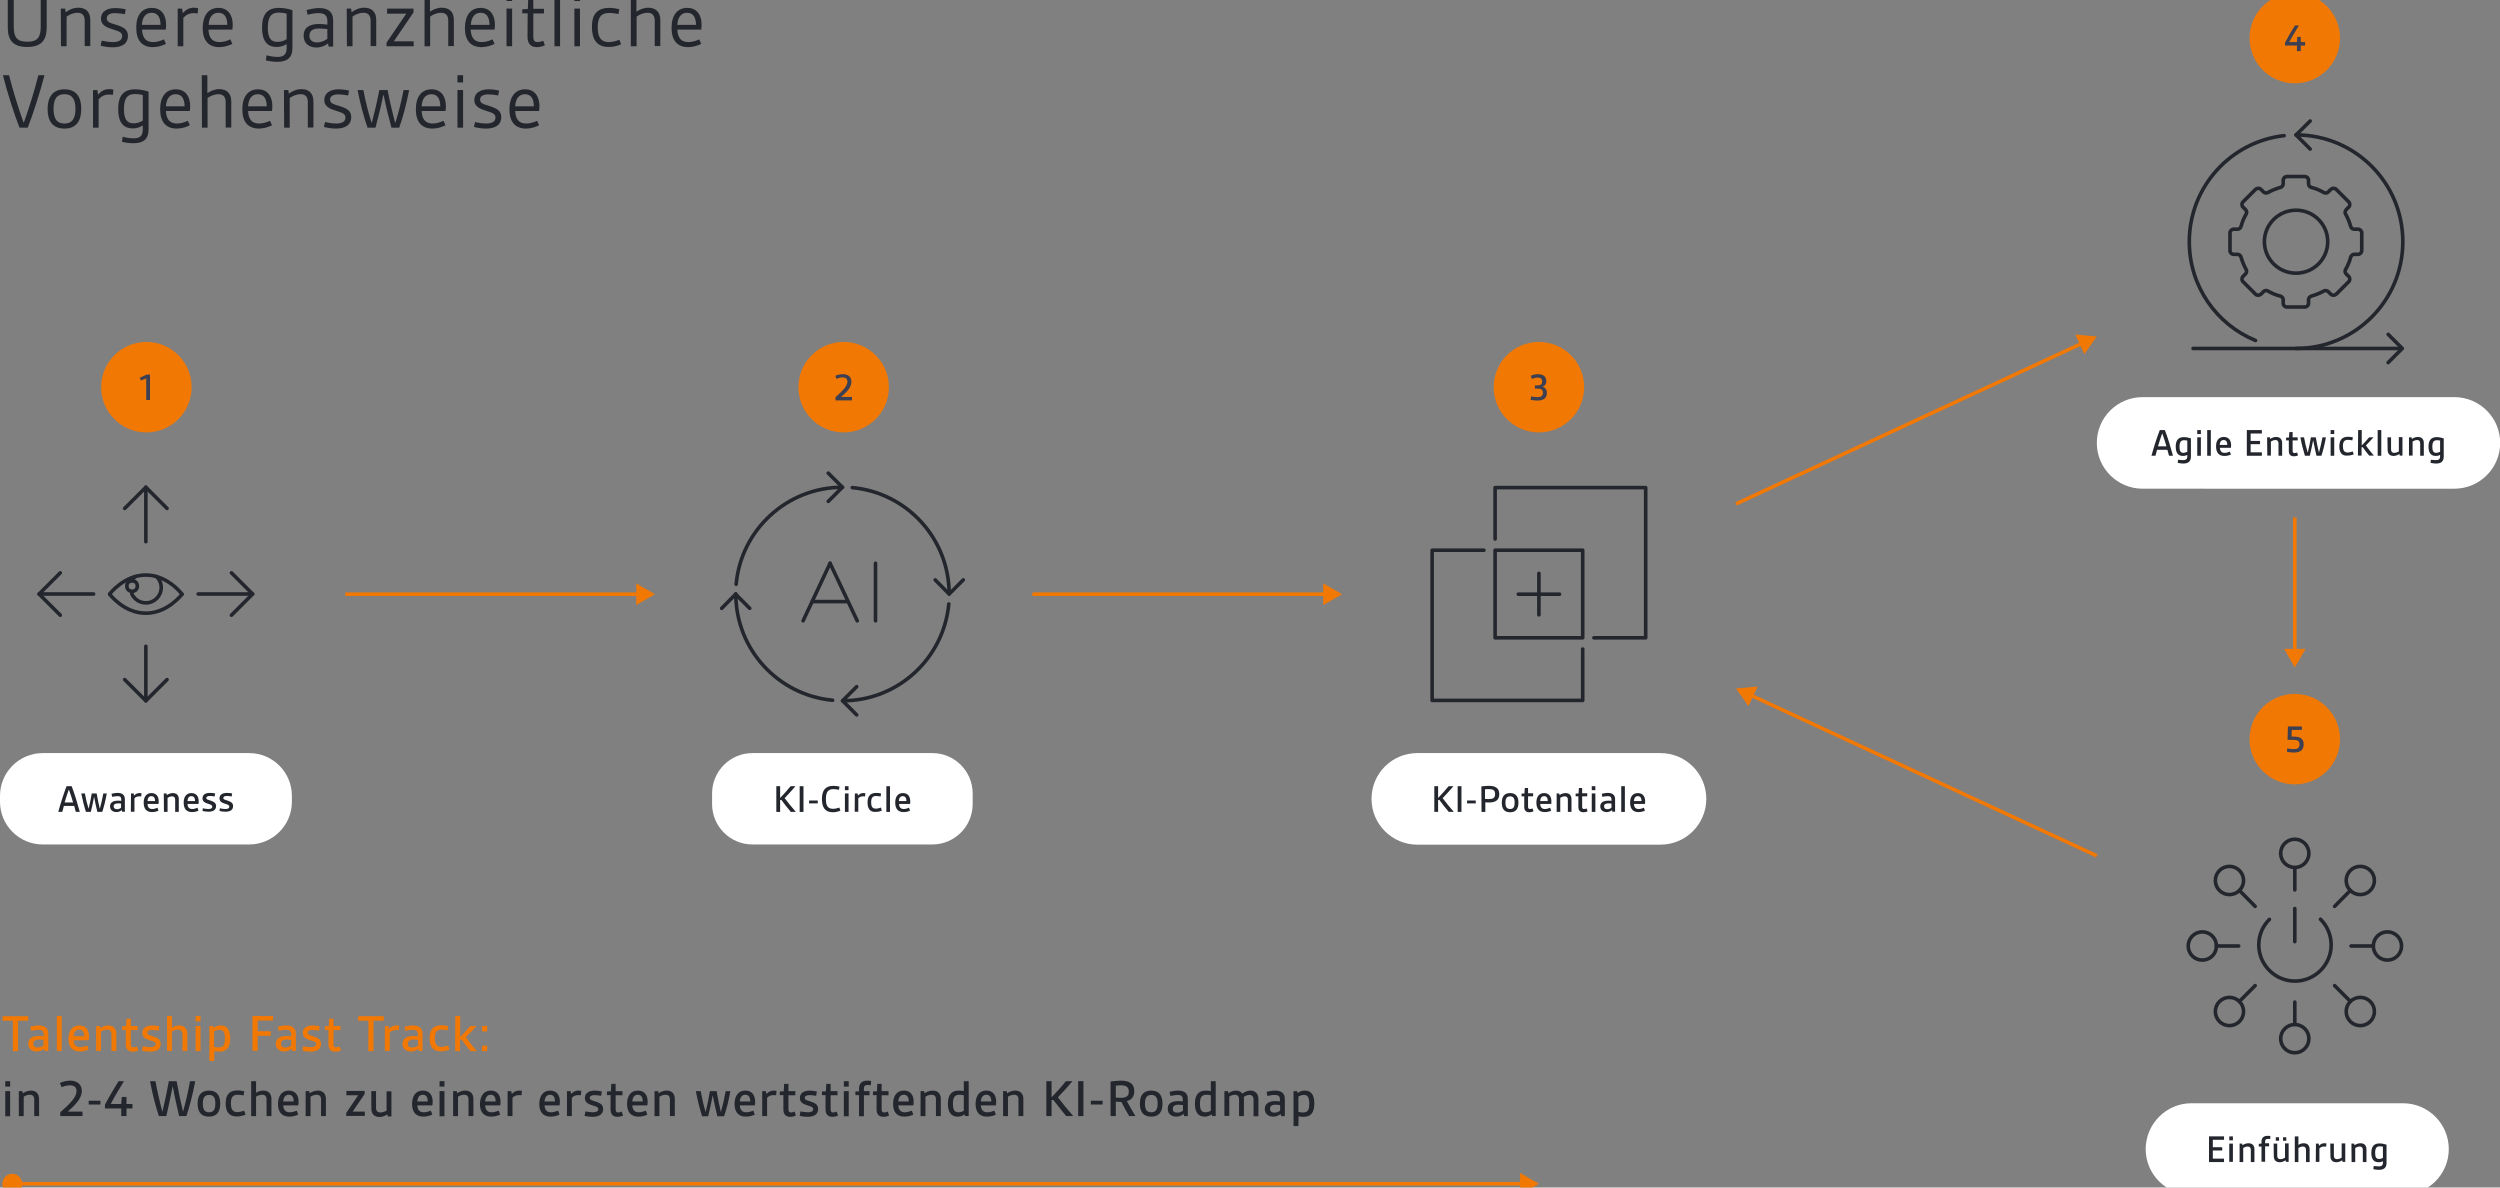 <?xml version="1.0" encoding="UTF-8"?>
<svg preserveAspectRatio="xMidYMid slice" width="120px" height="57px" xmlns="http://www.w3.org/2000/svg" xmlns:xlink="http://www.w3.org/1999/xlink" version="1.1" id="Ebene_1" x="0px" y="0px" viewBox="0 0 1381.5 664.1" style="enable-background:new 0 0 1381.5 664.1;" xml:space="preserve">
<rect x="0" y="0" width="1381.5" height="664.1" fill="#808080" stroke="none"/>
<g style="enable-background:new    ;">
	<g style="enable-background:new    ;">
		<path style="fill:#F27804;" d="M7.1,568H1.4v-2.5h14.2v2.5H10v16.8H7.1V568z"></path>
	</g>
	<g style="enable-background:new    ;">
		<path style="fill:#F27804;" d="M21.5,576.4c0.8,0,1.7,0.1,2.6,0.2v-1c0-2-1-2.6-2.9-2.6c-1.3,0-2.9,0.3-4,0.6l-0.5-2.3    c1.3-0.3,3-0.7,4.6-0.7c3.3,0,5.4,1.3,5.4,4.7v9.4h-2l-0.3-1.2c-1,0.8-2.3,1.5-4.1,1.5c-2.6,0-4.7-1.5-4.7-4.3    C15.6,577.8,17.8,576.4,21.5,576.4L21.5,576.4z M20.8,582.8c1.2,0,2.4-0.5,3.2-1.1v-3.1c-0.8-0.1-1.9-0.2-2.5-0.2    c-1.9,0-3.1,0.7-3.1,2.2C18.4,582.1,19.4,582.8,20.8,582.8L20.8,582.8z"></path>
		<path style="fill:#F27804;" d="M31.4,565.4h2.7v19.3h-2.7V565.4L31.4,565.4z"></path>
		<path style="fill:#F27804;" d="M43.8,570.6c3.6,0,5.4,2.5,5.4,6.2c0,0.7-0.1,1.4-0.2,2h-8.3c0.2,2.4,1.2,3.8,3.6,3.8    c1.4,0,2.8-0.5,3.9-0.9l0.8,2.2c-1.4,0.6-3,1.1-4.9,1.1c-4,0-6.3-2.3-6.3-7.1C38,573.3,40.1,570.6,43.8,570.6L43.8,570.6z     M46.5,576.6c0-2-0.7-3.7-2.7-3.7c-2,0-2.9,1.5-3.1,3.7H46.5z"></path>
		<path style="fill:#F27804;" d="M53.1,570.9h2l0.2,1.2c1.2-0.8,2.7-1.5,4.5-1.5c2.9,0,4.5,1.8,4.5,4.6v9.5h-2.7v-9.2    c0-1.7-0.8-2.6-2.4-2.6c-1.3,0-2.5,0.5-3.4,1.1v10.7h-2.7L53.1,570.9L53.1,570.9z"></path>
		<path style="fill:#F27804;" d="M69.5,573.1h-2v-2l2.2-0.1l0.2-4.1h2.4v4h3.8v2.3h-3.8v7.7c0,1.2,0.4,1.8,1.4,1.8    c0.6,0,1.3-0.2,2-0.5l0.7,2.2c-0.8,0.4-1.9,0.7-3.1,0.7c-2.3,0-3.8-1.2-3.8-4L69.5,573.1L69.5,573.1z"></path>
		<path style="fill:#F27804;" d="M78.9,582.1c1.1,0.2,2.8,0.5,4.1,0.5c1.7,0,3-0.5,3-1.7c0-1.2-1.1-1.5-3.2-2.1    c-2.3-0.8-4.2-1.6-4.2-4.1c0-2.6,2.1-4.1,5.6-4.1c1.2,0,2.8,0.2,3.9,0.5l-0.4,2.4c-1-0.2-2.5-0.4-3.6-0.4c-1.8,0-2.7,0.6-2.7,1.5    c0,1.2,1.4,1.4,3.4,2.1c2.4,0.8,4,1.7,4,4.1c0,2.7-1.9,4.3-5.9,4.3c-1.4,0-3.1-0.2-4.4-0.5L78.9,582.1L78.9,582.1z"></path>
		<path style="fill:#F27804;" d="M92.3,565.4H95v6.4c1.1-0.7,2.4-1.2,4-1.2c2.9,0,4.5,1.8,4.5,4.6v9.5h-2.7v-9.2    c0-1.7-0.8-2.6-2.4-2.6c-1.3,0-2.5,0.5-3.4,1.1v10.7h-2.7L92.3,565.4L92.3,565.4z"></path>
		<path style="fill:#F27804;" d="M108.1,565.4h2.7v3h-2.7V565.4z M108.1,570.9h2.7v13.9h-2.7V570.9z"></path>
		<path style="fill:#F27804;" d="M118.4,590.2h-2.7v-19.3h2l0.3,1.1c1-0.8,2.2-1.4,4-1.4c3.4,0,5.2,2.3,5.2,7.2    c0,4.9-1.9,7.3-5.9,7.3c-1,0-1.9-0.1-2.9-0.3L118.4,590.2L118.4,590.2z M120.9,582.7c2.7,0,3.4-1.6,3.4-4.8c0-3.5-0.8-4.9-3-4.9    c-1.1,0-2.2,0.4-3,0.9v8.5C119.2,582.6,120.2,582.7,120.9,582.7z"></path>
	</g>
	<g style="enable-background:new    ;">
		<path style="fill:#F27804;" d="M139.5,565.4h11.4v2.5h-8.5v5.9h7.2v2.5h-7.2v8.3h-2.9V565.4L139.5,565.4z"></path>
	</g>
	<g style="enable-background:new    ;">
		<path style="fill:#F27804;" d="M158.4,576.4c0.8,0,1.7,0.1,2.5,0.2v-1c0-2-1-2.6-2.9-2.6c-1.3,0-2.9,0.3-4,0.6l-0.5-2.3    c1.3-0.3,3-0.7,4.6-0.7c3.3,0,5.4,1.3,5.4,4.7v9.4h-2l-0.3-1.2c-1,0.8-2.3,1.5-4.1,1.5c-2.6,0-4.7-1.5-4.7-4.3    C152.5,577.8,154.7,576.4,158.4,576.4L158.4,576.4z M157.7,582.8c1.2,0,2.4-0.5,3.2-1.1v-3.1c-0.8-0.1-1.9-0.2-2.5-0.2    c-1.9,0-3.1,0.7-3.1,2.2C155.3,582.1,156.3,582.8,157.7,582.8L157.7,582.8z"></path>
		<path style="fill:#F27804;" d="M167.6,582.1c1.1,0.2,2.8,0.5,4.1,0.5c1.7,0,3-0.5,3-1.7c0-1.2-1.1-1.5-3.2-2.1    c-2.3-0.8-4.2-1.6-4.2-4.1c0-2.6,2.1-4.1,5.5-4.1c1.2,0,2.8,0.2,3.9,0.5l-0.4,2.4c-1-0.2-2.5-0.4-3.6-0.4c-1.8,0-2.7,0.6-2.7,1.5    c0,1.2,1.4,1.4,3.4,2.1c2.4,0.8,4,1.7,4,4.1c0,2.7-2,4.3-5.9,4.3c-1.4,0-3.1-0.2-4.4-0.5L167.6,582.1L167.6,582.1z"></path>
		<path style="fill:#F27804;" d="M181.5,573.1h-2v-2l2.2-0.1l0.2-4.1h2.4v4h3.8v2.3h-3.8v7.7c0,1.2,0.4,1.8,1.4,1.8    c0.6,0,1.3-0.2,2-0.5l0.7,2.2c-0.8,0.4-1.9,0.7-3.1,0.7c-2.3,0-3.8-1.2-3.8-4V573.1L181.5,573.1z"></path>
	</g>
	<g style="enable-background:new    ;">
		<path style="fill:#F27804;" d="M203.6,568h-5.7v-2.5h14.2v2.5h-5.7v16.8h-2.9L203.6,568L203.6,568z"></path>
	</g>
	<g style="enable-background:new    ;">
		<path style="fill:#F27804;" d="M212.7,570.9h2l0.3,1.6c1.2-1.3,2.5-1.9,4-1.9c0.5,0,1.2,0.1,1.6,0.1l-0.2,2.5    c-0.6-0.1-1-0.1-1.4-0.1c-1.6,0-2.7,0.5-3.6,1.5v10.1h-2.7L212.7,570.9L212.7,570.9z"></path>
		<path style="fill:#F27804;" d="M228.4,576.4c0.8,0,1.7,0.1,2.5,0.2v-1c0-2-1-2.6-2.9-2.6c-1.3,0-2.9,0.3-4,0.6l-0.5-2.3    c1.3-0.3,3-0.7,4.6-0.7c3.3,0,5.4,1.3,5.4,4.7v9.4h-2l-0.3-1.2c-1,0.8-2.3,1.5-4.1,1.5c-2.6,0-4.7-1.5-4.7-4.3    C222.5,577.8,224.7,576.4,228.4,576.4L228.4,576.4z M227.8,582.8c1.2,0,2.4-0.5,3.2-1.1v-3.1c-0.8-0.1-1.9-0.2-2.5-0.2    c-1.9,0-3.1,0.7-3.1,2.2C225.3,582.1,226.3,582.8,227.8,582.8L227.8,582.8z"></path>
		<path style="fill:#F27804;" d="M237.4,577.7c0-4.4,1.7-7.2,6.6-7.2c1.2,0,2.5,0.2,3.7,0.5l-0.4,2.3c-1-0.2-2.2-0.4-3.2-0.4    c-2.8,0-3.8,1.4-3.8,4.8c0,2.9,0.8,4.8,3.5,4.8c1.2,0,2.7-0.4,3.8-0.8l0.8,2.2c-1.3,0.5-2.9,1-4.6,1    C239.3,585,237.4,582.4,237.4,577.7L237.4,577.7z"></path>
		<path style="fill:#F27804;" d="M251.6,565.4h2.7v11.5l0.1,0c2-2.1,3.9-4.2,5.5-6h3.3l0,0.1c-1.7,2-3.8,4.1-5.8,6.1    c1.6,2.2,3.7,5,6.1,7.6l0,0.1h-3.5c-1.6-1.9-3.5-4.3-4.8-6.3h-1v6.3h-2.7L251.6,565.4L251.6,565.4z"></path>
		<path style="fill:#F27804;" d="M266.4,570.9h2.8v3h-2.8V570.9z M266.4,581.8h2.8v3h-2.8V581.8z"></path>
	</g>
	<g style="enable-background:new    ;">
		<path style="fill:#24262E;" d="M2.9,601.4h2.7v3H2.9V601.4z M2.9,606.9h2.7v13.9H2.9V606.9z"></path>
		<path style="fill:#24262E;" d="M10.4,606.9h2l0.2,1.2c1.2-0.8,2.7-1.5,4.5-1.5c2.9,0,4.5,1.8,4.5,4.6v9.5h-2.7v-9.2    c0-1.7-0.8-2.6-2.4-2.6c-1.3,0-2.5,0.5-3.4,1.1v10.7h-2.7L10.4,606.9L10.4,606.9z"></path>
		<path style="fill:#24262E;" d="M33.3,618.6c5.6-4.9,9-8.5,9-11.7c0-2-1.2-3.2-3.7-3.2c-1.6,0-3.4,0.5-4.6,1l-0.9-2.3    c1.5-0.7,3.6-1.3,5.7-1.3c3.7,0,6.4,2,6.4,5.7c0,4.2-3.6,7.7-7.6,11.3l0,0.1h8v2.5H33.3L33.3,618.6L33.3,618.6z"></path>
		<path style="fill:#24262E;" d="M49,612.2h6.5v2.1H49V612.2z"></path>
		<path style="fill:#24262E;" d="M58,614.4c2.2-4.2,4.8-8.6,7.5-13h3c-2.6,4.3-5.2,8.5-7.3,12.6H67l0.3-3.9h2.6v3.9h3.3v2.5h-3.3    v4.2H67v-4.2h-9L58,614.4L58,614.4z"></path>
	</g>
	<g style="enable-background:new    ;">
		<path style="fill:#24262E;" d="M82.9,601.4h3c1,5.4,2.4,11.6,3.8,16.7h0.1c1.2-4.9,2.5-11.2,3.5-16.7h4.3c1,5.5,2.3,11.8,3.5,16.7    h0.1c1.4-5.1,2.9-11.3,3.8-16.7h2.9c-1.2,6.6-3.3,14.7-4.9,19.3H99c-1-4.1-2.6-11.1-3.5-16.4h-0.1c-1,5.3-2.5,12.2-3.5,16.4h-4.1    C86.2,616.1,84.1,608,82.9,601.4L82.9,601.4z"></path>
	</g>
	<g style="enable-background:new    ;">
		<path style="fill:#24262E;" d="M109.2,613.8c0-4.3,1.7-7.2,6.3-7.2c4.5,0,6.2,2.9,6.2,7.2s-1.7,7.2-6.2,7.2    C110.9,621,109.2,618.1,109.2,613.8z M119,613.8c0-2.7-0.6-4.8-3.4-4.8c-2.9,0-3.5,2.1-3.5,4.8s0.6,4.8,3.5,4.8    C118.3,618.6,119,616.5,119,613.8z"></path>
		<path style="fill:#24262E;" d="M124.7,613.7c0-4.4,1.7-7.2,6.6-7.2c1.2,0,2.5,0.2,3.7,0.5l-0.4,2.3c-1-0.2-2.2-0.4-3.2-0.4    c-2.8,0-3.8,1.4-3.8,4.8c0,2.9,0.8,4.8,3.5,4.8c1.2,0,2.7-0.4,3.8-0.8l0.8,2.2c-1.3,0.5-2.9,1-4.6,1    C126.6,621,124.7,618.4,124.7,613.7L124.7,613.7z"></path>
		<path style="fill:#24262E;" d="M138.8,601.4h2.7v6.4c1.1-0.7,2.4-1.2,4-1.2c2.9,0,4.5,1.8,4.5,4.6v9.5h-2.7v-9.2    c0-1.7-0.8-2.6-2.4-2.6c-1.3,0-2.5,0.5-3.4,1.1v10.7h-2.7L138.8,601.4L138.8,601.4z"></path>
		<path style="fill:#24262E;" d="M159.6,606.6c3.6,0,5.4,2.5,5.4,6.2c0,0.7-0.1,1.4-0.2,2h-8.3c0.2,2.4,1.2,3.8,3.6,3.8    c1.4,0,2.8-0.5,3.9-0.9l0.8,2.2c-1.4,0.6-3,1.1-4.9,1.1c-4,0-6.3-2.3-6.3-7.1C153.7,609.3,155.9,606.6,159.6,606.6L159.6,606.6z     M162.3,612.6c0-2-0.7-3.7-2.7-3.7c-2,0-2.9,1.5-3.1,3.7H162.3z"></path>
		<path style="fill:#24262E;" d="M168.9,606.9h2l0.2,1.2c1.2-0.8,2.7-1.5,4.5-1.5c2.9,0,4.5,1.8,4.5,4.6v9.5h-2.7v-9.2    c0-1.7-0.8-2.6-2.4-2.6c-1.3,0-2.5,0.5-3.4,1.1v10.7h-2.7L168.9,606.9L168.9,606.9z"></path>
		<path style="fill:#24262E;" d="M191.3,619l6.6-9.8h-6.5v-2.4h10.1v1.7l-6.6,9.7h6.7v2.4h-10.3L191.3,619L191.3,619z"></path>
		<path style="fill:#24262E;" d="M205.1,606.9h2.7v9.2c0,1.7,0.8,2.6,2.4,2.6c1.2,0,2.5-0.5,3.4-1v-10.7h2.7v13.9h-2l-0.2-1.2    c-1.2,0.8-2.7,1.5-4.4,1.5c-2.9,0-4.5-1.8-4.5-4.6V606.9z"></path>
		<path style="fill:#24262E;" d="M233.7,606.6c3.6,0,5.4,2.5,5.4,6.2c0,0.7-0.1,1.4-0.2,2h-8.3c0.2,2.4,1.2,3.8,3.6,3.8    c1.4,0,2.8-0.5,3.9-0.9l0.8,2.2c-1.4,0.6-3,1.1-4.9,1.1c-4,0-6.3-2.3-6.3-7.1C227.8,609.3,229.9,606.6,233.7,606.6L233.7,606.6z     M236.4,612.6c0-2-0.7-3.7-2.7-3.7c-2,0-2.9,1.5-3.1,3.7H236.4z"></path>
		<path style="fill:#24262E;" d="M242.9,601.4h2.7v3h-2.7V601.4z M242.9,606.9h2.7v13.9h-2.7V606.9z"></path>
		<path style="fill:#24262E;" d="M250.4,606.9h2l0.2,1.2c1.2-0.8,2.7-1.5,4.5-1.5c2.9,0,4.5,1.8,4.5,4.6v9.5h-2.7v-9.2    c0-1.7-0.8-2.6-2.4-2.6c-1.3,0-2.5,0.5-3.4,1.1v10.7h-2.7L250.4,606.9L250.4,606.9z"></path>
		<path style="fill:#24262E;" d="M271.2,606.6c3.6,0,5.4,2.5,5.4,6.2c0,0.7-0.1,1.4-0.2,2h-8.3c0.2,2.4,1.2,3.8,3.6,3.8    c1.4,0,2.8-0.5,3.9-0.9l0.8,2.2c-1.4,0.6-3,1.1-4.9,1.1c-4,0-6.3-2.3-6.3-7.1C265.4,609.3,267.5,606.6,271.2,606.6L271.2,606.6z     M273.9,612.6c0-2-0.7-3.7-2.7-3.7c-2,0-2.9,1.5-3.1,3.7H273.9z"></path>
		<path style="fill:#24262E;" d="M280.5,606.9h2l0.3,1.6c1.2-1.3,2.5-1.9,4-1.9c0.5,0,1.2,0.1,1.6,0.1l-0.2,2.5    c-0.6-0.1-1-0.1-1.4-0.1c-1.6,0-2.7,0.5-3.6,1.5v10.1h-2.7L280.5,606.9L280.5,606.9z"></path>
		<path style="fill:#24262E;" d="M304,606.6c3.6,0,5.4,2.5,5.4,6.2c0,0.7-0.1,1.4-0.2,2h-8.3c0.2,2.4,1.2,3.8,3.6,3.8    c1.4,0,2.8-0.5,3.9-0.9l0.8,2.2c-1.4,0.6-3,1.1-4.9,1.1c-4,0-6.3-2.3-6.3-7.1C298.1,609.3,300.3,606.6,304,606.6L304,606.6z     M306.7,612.6c0-2-0.7-3.7-2.7-3.7c-2,0-2.9,1.5-3.1,3.7H306.7z"></path>
		<path style="fill:#24262E;" d="M313.3,606.9h2l0.3,1.6c1.2-1.3,2.5-1.9,4-1.9c0.5,0,1.2,0.1,1.6,0.1l-0.2,2.5    c-0.6-0.1-1-0.1-1.4-0.1c-1.6,0-2.7,0.5-3.6,1.5v10.1h-2.7L313.3,606.9L313.3,606.9z"></path>
		<path style="fill:#24262E;" d="M323.5,618.1c1.1,0.2,2.8,0.5,4.1,0.5c1.7,0,3-0.5,3-1.7c0-1.2-1.1-1.5-3.2-2.1    c-2.3-0.8-4.2-1.6-4.2-4.1c0-2.6,2.1-4.1,5.5-4.1c1.2,0,2.8,0.2,3.9,0.5l-0.4,2.4c-1-0.2-2.5-0.4-3.6-0.4c-1.8,0-2.7,0.6-2.7,1.5    c0,1.2,1.4,1.4,3.4,2.1c2.4,0.8,4,1.7,4,4.1c0,2.7-2,4.3-5.9,4.3c-1.4,0-3.1-0.2-4.4-0.5L323.5,618.1L323.5,618.1z"></path>
		<path style="fill:#24262E;" d="M337.4,609.1h-2v-2l2.2-0.1l0.2-4.1h2.4v4h3.8v2.3h-3.8v7.7c0,1.2,0.4,1.8,1.4,1.8    c0.6,0,1.3-0.2,2-0.5l0.7,2.2c-0.8,0.4-1.9,0.7-3.1,0.7c-2.3,0-3.8-1.2-3.8-4V609.1L337.4,609.1z"></path>
		<path style="fill:#24262E;" d="M352.5,606.6c3.6,0,5.4,2.5,5.4,6.2c0,0.7-0.1,1.4-0.2,2h-8.3c0.2,2.4,1.2,3.8,3.6,3.8    c1.4,0,2.8-0.5,3.9-0.9l0.8,2.2c-1.3,0.6-3,1.1-4.9,1.1c-4,0-6.3-2.3-6.3-7.1C346.6,609.3,348.7,606.6,352.5,606.6L352.5,606.6z     M355.2,612.6c0-2-0.7-3.7-2.7-3.7c-2,0-2.9,1.5-3.1,3.7H355.2z"></path>
		<path style="fill:#24262E;" d="M361.7,606.9h2l0.2,1.2c1.2-0.8,2.7-1.5,4.5-1.5c2.9,0,4.5,1.8,4.5,4.6v9.5h-2.7v-9.2    c0-1.7-0.8-2.6-2.4-2.6c-1.3,0-2.5,0.5-3.4,1.1v10.7h-2.7L361.7,606.9L361.7,606.9z"></path>
	</g>
	<g style="enable-background:new    ;">
		<path style="fill:#24262E;" d="M384.5,606.9h2.7c0.7,3.9,1.6,7.9,2.7,11.4h0.1c0.8-3.5,1.7-7.6,2.3-11.4h3.7    c0.6,3.8,1.5,7.9,2.3,11.4h0.1c1-3.5,1.9-7.4,2.6-11.4h2.6c-0.8,4.7-2.2,10.4-3.5,13.9h-3.7c-0.8-3.3-1.8-7.6-2.5-11.4h-0.1    c-0.7,3.8-1.6,8.1-2.5,11.4H388C386.8,617.2,385.4,611.6,384.5,606.9z"></path>
	</g>
	<g style="enable-background:new    ;">
		<path style="fill:#24262E;" d="M411.9,606.6c3.6,0,5.4,2.5,5.4,6.2c0,0.7-0.1,1.4-0.2,2h-8.3c0.2,2.4,1.2,3.8,3.6,3.8    c1.4,0,2.8-0.5,3.9-0.9l0.8,2.2c-1.3,0.6-3,1.1-4.9,1.1c-4,0-6.3-2.3-6.3-7.1C406,609.3,408.1,606.6,411.9,606.6L411.9,606.6z     M414.6,612.6c0-2-0.7-3.7-2.7-3.7c-2,0-2.9,1.5-3.1,3.7H414.6z"></path>
	</g>
	<g style="enable-background:new    ;">
		<path style="fill:#24262E;" d="M421.2,606.9h2l0.3,1.6c1.2-1.3,2.5-1.9,4-1.9c0.5,0,1.2,0.1,1.6,0.1l-0.2,2.5    c-0.6-0.1-1-0.1-1.4-0.1c-1.6,0-2.7,0.5-3.6,1.5v10.1h-2.7L421.2,606.9L421.2,606.9z"></path>
	</g>
	<g style="enable-background:new    ;">
		<path style="fill:#24262E;" d="M432.9,609.1h-2v-2l2.2-0.1l0.2-4.1h2.4v4h3.8v2.3h-3.8v7.7c0,1.2,0.4,1.8,1.4,1.8    c0.6,0,1.3-0.2,2-0.5l0.7,2.2c-0.8,0.4-1.9,0.7-3.1,0.7c-2.3,0-3.8-1.2-3.8-4L432.9,609.1L432.9,609.1z"></path>
		<path style="fill:#24262E;" d="M442.3,618.1c1.1,0.2,2.8,0.5,4.1,0.5c1.7,0,3-0.5,3-1.7c0-1.2-1.1-1.5-3.2-2.1    c-2.3-0.8-4.2-1.6-4.2-4.1c0-2.6,2.1-4.1,5.5-4.1c1.2,0,2.8,0.2,3.9,0.5l-0.4,2.4c-1-0.2-2.5-0.4-3.6-0.4c-1.8,0-2.7,0.6-2.7,1.5    c0,1.2,1.3,1.4,3.4,2.1c2.4,0.8,4,1.7,4,4.1c0,2.7-2,4.3-5.9,4.3c-1.4,0-3.1-0.2-4.3-0.5L442.3,618.1L442.3,618.1z"></path>
		<path style="fill:#24262E;" d="M456.2,609.1h-2v-2l2.2-0.1l0.2-4.1h2.4v4h3.8v2.3h-3.8v7.7c0,1.2,0.4,1.8,1.4,1.8    c0.6,0,1.3-0.2,2-0.5l0.7,2.2c-0.8,0.4-1.9,0.7-3.1,0.7c-2.3,0-3.8-1.2-3.8-4L456.2,609.1L456.2,609.1z"></path>
		<path style="fill:#24262E;" d="M466.3,601.4h2.7v3h-2.7V601.4z M466.3,606.9h2.7v13.9h-2.7V606.9z"></path>
		<path style="fill:#24262E;" d="M474.7,609.1h-2v-2l2-0.1v-1.4c0-3,1.6-4.5,4.6-4.5c0.8,0,1.4,0.1,2.1,0.2l-0.2,2.4    c-0.5-0.1-1.2-0.2-1.7-0.2c-1.4,0-2.1,0.5-2.1,2.1v1.3h3.1v2.3h-3.1v11.6h-2.7V609.1L474.7,609.1z"></path>
		<path style="fill:#24262E;" d="M484.4,609.1h-2v-2l2.2-0.1l0.2-4.1h2.4v4h3.8v2.3h-3.8v7.7c0,1.2,0.4,1.8,1.4,1.8    c0.6,0,1.3-0.2,2-0.5l0.7,2.2c-0.8,0.4-1.9,0.7-3.1,0.7c-2.3,0-3.8-1.2-3.8-4L484.4,609.1L484.4,609.1z"></path>
		<path style="fill:#24262E;" d="M499.5,606.6c3.6,0,5.4,2.5,5.4,6.2c0,0.7-0.1,1.4-0.2,2h-8.3c0.2,2.4,1.2,3.8,3.6,3.8    c1.4,0,2.8-0.5,3.9-0.9l0.8,2.2c-1.3,0.6-3,1.1-4.9,1.1c-4,0-6.3-2.3-6.3-7.1C493.6,609.3,495.7,606.6,499.5,606.6L499.5,606.6z     M502.2,612.6c0-2-0.7-3.7-2.7-3.7c-2,0-2.9,1.5-3.1,3.7H502.2z"></path>
		<path style="fill:#24262E;" d="M508.7,606.9h2l0.2,1.2c1.2-0.8,2.7-1.5,4.5-1.5c2.9,0,4.5,1.8,4.5,4.6v9.5h-2.7v-9.2    c0-1.7-0.8-2.6-2.4-2.6c-1.3,0-2.5,0.5-3.4,1.1v10.7h-2.7L508.7,606.9L508.7,606.9z"></path>
		<path style="fill:#24262E;" d="M523.8,613.9c0-4.9,2-7.3,6-7.3c1,0,1.9,0.1,2.8,0.3v-5.5h2.7v19.3h-2l-0.3-1    c-1,0.8-2.2,1.3-3.8,1.3C525.8,621,523.8,618.8,523.8,613.9L523.8,613.9z M532.6,617.7v-8.5c-0.8-0.2-1.7-0.3-2.5-0.3    c-2.6,0-3.5,1.6-3.5,4.9c0,3.4,0.8,4.8,3,4.8C530.7,618.6,531.7,618.3,532.6,617.7L532.6,617.7z"></path>
		<path style="fill:#24262E;" d="M545.1,606.6c3.6,0,5.4,2.5,5.4,6.2c0,0.7-0.1,1.4-0.2,2H542c0.2,2.4,1.2,3.8,3.6,3.8    c1.4,0,2.8-0.5,3.9-0.9l0.8,2.2c-1.3,0.6-3,1.1-4.9,1.1c-4,0-6.3-2.3-6.3-7.1C539.2,609.3,541.3,606.6,545.1,606.6L545.1,606.6z     M547.8,612.6c0-2-0.7-3.7-2.7-3.7c-2,0-2.9,1.5-3.1,3.7H547.8z"></path>
		<path style="fill:#24262E;" d="M554.3,606.9h2l0.2,1.2c1.2-0.8,2.7-1.5,4.5-1.5c2.9,0,4.5,1.8,4.5,4.6v9.5h-2.7v-9.2    c0-1.7-0.8-2.6-2.4-2.6c-1.3,0-2.5,0.5-3.4,1.1v10.7h-2.7L554.3,606.9L554.3,606.9z"></path>
		<path style="fill:#24262E;" d="M578.2,601.4h2.9v8.8l0.1,0c2.6-2.7,5.5-5.9,7.8-8.8h3.5l0.1,0.1c-2.4,2.9-5.4,6.1-8,8.8    c2.5,3.3,5.3,6.8,8.4,10.3l-0.1,0.1h-3.7c-2.5-3-4.9-6-7.1-8.9h-1v8.9h-2.9L578.2,601.4L578.2,601.4z"></path>
		<path style="fill:#24262E;" d="M595.8,601.4h2.9v19.3h-2.9V601.4L595.8,601.4z"></path>
		<path style="fill:#24262E;" d="M602.8,612.2h6.5v2.1h-6.5V612.2z"></path>
		<path style="fill:#24262E;" d="M613.6,601.6c1.6-0.2,3.9-0.5,5.8-0.5c4.2,0,7.4,1.3,7.4,5.8c0,3.2-1.6,4.9-4.1,5.5    c1.3,2.5,3,5.4,4.7,8.2l0,0.1h-3.4c-1.6-2.6-3.1-5.3-4.3-7.8c-1.3,0-2.2-0.1-3.1-0.2v8h-2.9V601.6L613.6,601.6z M619.2,610.6    c2.8,0,4.6-0.7,4.6-3.4c0-2.7-1.7-3.5-4.4-3.5c-0.8,0-1.9,0.1-2.8,0.2v6.6C617.4,610.5,618.6,610.6,619.2,610.6L619.2,610.6z"></path>
		<path style="fill:#24262E;" d="M629.9,613.8c0-4.3,1.7-7.2,6.3-7.2c4.5,0,6.2,2.9,6.2,7.2s-1.7,7.2-6.2,7.2    C631.6,621,629.9,618.1,629.9,613.8z M639.7,613.8c0-2.7-0.6-4.8-3.5-4.8c-2.8,0-3.5,2.1-3.5,4.8s0.6,4.8,3.5,4.8    C639,618.6,639.7,616.5,639.7,613.8z"></path>
		<path style="fill:#24262E;" d="M651.1,612.4c0.8,0,1.7,0.1,2.5,0.2v-1c0-2-1-2.6-2.8-2.6c-1.3,0-2.8,0.3-4,0.6l-0.5-2.3    c1.3-0.3,3-0.7,4.7-0.7c3.3,0,5.4,1.3,5.4,4.7v9.4h-2l-0.3-1.2c-1,0.8-2.3,1.5-4.1,1.5c-2.6,0-4.7-1.5-4.7-4.3    C645.2,613.8,647.4,612.4,651.1,612.4L651.1,612.4z M650.5,618.8c1.2,0,2.4-0.5,3.2-1.1v-3.1c-0.8-0.1-1.9-0.2-2.5-0.2    c-1.9,0-3.1,0.7-3.1,2.2C648,618.1,649,618.8,650.5,618.8L650.5,618.8z"></path>
		<path style="fill:#24262E;" d="M660.3,613.9c0-4.9,2-7.3,6-7.3c1,0,1.9,0.1,2.8,0.3v-5.5h2.7v19.3h-2l-0.3-1    c-1,0.8-2.2,1.3-3.8,1.3C662.3,621,660.3,618.8,660.3,613.9L660.3,613.9z M669.1,617.7v-8.5c-0.8-0.2-1.7-0.3-2.5-0.3    c-2.6,0-3.5,1.6-3.5,4.9c0,3.4,0.8,4.8,3,4.8C667.1,618.6,668.2,618.3,669.1,617.7L669.1,617.7z"></path>
		<path style="fill:#24262E;" d="M676.6,606.9h2l0.2,1.2c1-0.7,2.4-1.5,4.2-1.5c1.6,0,2.8,0.6,3.5,1.7c1.4-1,2.8-1.7,4.5-1.7    c2.8,0,4.4,1.9,4.4,4.8v9.4h-2.7v-9.1c0-1.8-0.8-2.7-2.3-2.7c-1,0-2,0.4-3.1,1.1c0.1,0.4,0.1,0.8,0.1,1.2v9.4h-2.7v-9.1    c0-1.8-0.8-2.7-2.3-2.7c-1,0-2.1,0.4-3.1,1v10.7h-2.7L676.6,606.9L676.6,606.9z"></path>
		<path style="fill:#24262E;" d="M704.8,612.4c0.8,0,1.7,0.1,2.5,0.2v-1c0-2-1-2.6-2.9-2.6c-1.3,0-2.8,0.3-4,0.6l-0.5-2.3    c1.3-0.3,3-0.7,4.7-0.7c3.3,0,5.4,1.3,5.4,4.7v9.4h-2l-0.3-1.2c-1,0.8-2.3,1.5-4.1,1.5c-2.6,0-4.7-1.5-4.7-4.3    C699,613.8,701.2,612.4,704.8,612.4L704.8,612.4z M704.2,618.8c1.2,0,2.4-0.5,3.2-1.1v-3.1c-0.8-0.1-1.9-0.2-2.5-0.2    c-1.9,0-3.1,0.7-3.1,2.2C701.8,618.1,702.8,618.8,704.2,618.8L704.2,618.8z"></path>
		<path style="fill:#24262E;" d="M717.5,626.2h-2.7v-19.3h2l0.3,1.1c1-0.8,2.2-1.4,4-1.4c3.4,0,5.2,2.3,5.2,7.2    c0,4.9-1.9,7.3-5.9,7.3c-1,0-1.9-0.1-2.8-0.3L717.5,626.2L717.5,626.2z M720.1,618.7c2.7,0,3.4-1.6,3.4-4.8c0-3.5-0.8-4.9-3-4.9    c-1.1,0-2.2,0.4-3,0.9v8.5C718.4,618.6,719.3,618.7,720.1,618.7z"></path>
	</g>
</g>
<path style="fill:#24262E;" d="M4.3,0.5h3.3v18.2c0,6,1.9,8.3,7.5,8.3c5.5,0,7.4-2.3,7.4-8.3V0.5h3.3v18.6c0,7.1-3,10.8-10.8,10.8  S4.3,26.2,4.3,19.1C4.3,19.1,4.3,0.5,4.3,0.5z"></path>
<path style="fill:#24262E;" d="M33.6,8.7H36l0.3,2c1.8-1.3,4.1-2.5,7-2.5c4,0,6.6,2.2,6.6,6.8v14.4h-3.1V15.4c0-3.1-1.5-4.4-4-4.4  c-2.2,0-4.5,1-6,2.1v16.4h-3.1L33.6,8.7L33.6,8.7L33.6,8.7z"></path>
<path style="fill:#24262E;" d="M56.2,26.4c1.6,0.4,4.2,0.8,6.2,0.8c2.9,0,5.1-0.9,5.1-3.3c0-2-1.6-2.6-4.8-3.6  c-3.4-1.1-6.9-2.2-6.9-6.1c0-3.7,3.1-5.8,7.9-5.8c1.8,0,4.2,0.3,5.8,0.7l-0.5,2.7c-1.5-0.3-3.8-0.6-5.4-0.6c-3.1,0-4.6,1.1-4.6,2.9  c0,2.2,2.2,2.6,5.4,3.6c3.9,1.3,6.3,2.5,6.3,6.1c0,4.1-3,6.3-8.5,6.3c-2.2,0-4.6-0.4-6.6-0.9L56.2,26.4L56.2,26.4L56.2,26.4z"></path>
<path style="fill:#24262E;" d="M83.9,8.3c5.4,0,7.9,4.1,7.9,9.3c0,1-0.1,1.8-0.2,2.7H78.5c0.2,4.2,1.8,6.9,6.1,6.9  c2.2,0,4.2-0.7,6-1.5l1.1,2.5c-1.9,0.9-4.4,1.8-7.2,1.8c-5.8,0-9.2-3.5-9.2-10.6C75.2,12.4,78.4,8.3,83.9,8.3L83.9,8.3L83.9,8.3z   M88.7,17.7c0-3.4-1.1-6.7-4.9-6.7c-3.5,0-5.2,2.8-5.4,6.7H88.7L88.7,17.7z"></path>
<path style="fill:#24262E;" d="M98.2,8.7h2.4l0.4,2.5c1.9-2.1,3.8-3,6.1-3c0.9,0,1.8,0.1,2.4,0.3l-0.3,2.9c-0.8-0.1-1.4-0.2-2.2-0.2  c-2.3,0-4.2,0.9-5.7,2.6v15.7h-3.1L98.2,8.7L98.2,8.7L98.2,8.7z"></path>
<path style="fill:#24262E;" d="M120.7,8.3c5.4,0,7.9,4.1,7.9,9.3c0,1-0.1,1.8-0.2,2.7h-13.2c0.2,4.2,1.8,6.9,6.1,6.9  c2.2,0,4.2-0.7,6-1.5l1.1,2.5c-1.9,0.9-4.4,1.8-7.2,1.8c-5.8,0-9.2-3.5-9.2-10.6C112.1,12.4,115.2,8.3,120.7,8.3L120.7,8.3  L120.7,8.3z M125.6,17.7c0-3.4-1.1-6.7-4.9-6.7c-3.5,0-5.2,2.8-5.4,6.7H125.6L125.6,17.7z"></path>
<path style="fill:#24262E;" d="M153.3,35.4c2.9,0,5.1-0.9,5.1-4.8v-2.3c-1.5,0.9-3.2,1.6-5.5,1.6c-5.4,0-8.1-3.5-8.1-10.7  c0-7.2,2.8-10.9,9.4-10.9c2.7,0,5.4,0.6,7.4,1.3v20.9c0,5.6-3.2,7.6-8.4,7.6c-2.1,0-4.4-0.3-6.3-0.8l0.4-2.8  C149.1,35,151.4,35.4,153.3,35.4L153.3,35.4L153.3,35.4z M158.4,25.6V11.5c-1.3-0.4-2.9-0.6-4.2-0.6c-4.7,0-6.2,2.8-6.2,8.3  c0,5.4,1.5,7.9,5.3,7.9C155,27.1,156.8,26.6,158.4,25.6L158.4,25.6L158.4,25.6z"></path>
<path style="fill:#24262E;" d="M176.3,17.2c1.4,0,3.1,0.1,4.6,0.4v-2c0-3.4-1.9-4.4-4.8-4.4c-2,0-4.4,0.4-6.1,0.9l-0.6-2.6  c1.9-0.5,4.5-1.1,7-1.1c4.4,0,7.7,1.7,7.7,6.9v14.4h-2.5l-0.3-1.8c-1.6,1.3-3.8,2.3-6.5,2.3c-3.8,0-7-2.1-7-6.4  C167.7,19.1,171.1,17.2,176.3,17.2L176.3,17.2L176.3,17.2z M175.2,27.4c1.9,0,4.1-0.8,5.7-2v-5.4c-1.5-0.1-3.4-0.3-4.5-0.3  c-3.2,0-5.4,1-5.4,3.9C170.9,26.1,172.7,27.4,175.2,27.4L175.2,27.4L175.2,27.4z"></path>
<path style="fill:#24262E;" d="M191.6,8.7h2.4l0.3,2c1.8-1.3,4.1-2.5,7-2.5c4,0,6.6,2.2,6.6,6.8v14.4h-3.1V15.4c0-3.1-1.5-4.4-4-4.4  c-2.2,0-4.5,1-6,2.1v16.4h-3.1L191.6,8.7L191.6,8.7L191.6,8.7z"></path>
<path style="fill:#24262E;" d="M213.6,27.5l10.9-16h-10.6V8.7h14.6v2.1l-10.9,16h11v2.7h-15L213.6,27.5L213.6,27.5L213.6,27.5z"></path>
<path style="fill:#24262E;" d="M234.5,0.5h3.1v9.9c1.7-1.1,3.9-2.2,6.5-2.2c4.1,0,6.7,2.2,6.7,6.8v14.4h-3.1V15.4  c0-3.1-1.5-4.4-4-4.4c-2.2,0-4.5,1-6,2.1v16.4h-3.1V0.5L234.5,0.5L234.5,0.5z"></path>
<path style="fill:#24262E;" d="M265.6,8.3c5.4,0,7.9,4.1,7.9,9.3c0,1-0.1,1.8-0.2,2.7h-13.2c0.2,4.2,1.8,6.9,6.1,6.9  c2.2,0,4.2-0.7,6-1.5l1.1,2.5c-1.9,0.9-4.4,1.8-7.2,1.8c-5.8,0-9.2-3.5-9.2-10.6C257,12.4,260.1,8.3,265.6,8.3L265.6,8.3L265.6,8.3z   M270.5,17.7c0-3.4-1.1-6.7-4.9-6.7c-3.5,0-5.2,2.8-5.4,6.7H270.5L270.5,17.7z"></path>
<path style="fill:#24262E;" d="M279.9,0.5h3.1v4h-3.1V0.5z M279.9,8.7h3.1v20.8h-3.1V8.7z"></path>
<path style="fill:#24262E;" d="M291.6,11.3h-3V9.1l3.1-0.2l0.2-6.2h2.8v6.1h5.9v2.6h-5.9V24c0,2.2,0.5,3.2,2.4,3.2  c0.9,0,1.9-0.2,3.1-0.7l0.9,2.5c-1.2,0.5-2.7,1-4.4,1c-3.2,0-5.2-1.7-5.2-5.8L291.6,11.3L291.6,11.3L291.6,11.3z"></path>
<path style="fill:#24262E;" d="M306.4,0.5h3.1v29h-3.1C306.4,29.5,306.4,0.5,306.4,0.5z"></path>
<path style="fill:#24262E;" d="M317.4,0.5h3.1v4h-3.1V0.5z M317.4,8.7h3.1v20.8h-3.1V8.7z"></path>
<path style="fill:#24262E;" d="M336.6,8.3c1.8,0,3.9,0.3,5.6,0.7l-0.4,2.7c-1.4-0.3-3.5-0.6-5.1-0.6c-4.6,0-6.4,2.5-6.4,8  c0,4.7,1.3,8.1,6.2,8.1c1.8,0,3.9-0.5,5.8-1.3l0.9,2.5c-1.8,0.9-4.3,1.5-6.9,1.5c-6.4,0-9.2-4.1-9.2-11  C327,12.7,329.4,8.3,336.6,8.3L336.6,8.3L336.6,8.3z"></path>
<path style="fill:#24262E;" d="M348.6,0.5h3.1v9.9c1.7-1.1,3.9-2.2,6.5-2.2c4,0,6.7,2.2,6.7,6.8v14.4h-3.1V15.4c0-3.1-1.5-4.4-4-4.4  c-2.2,0-4.5,1-6,2.1v16.4h-3.2L348.6,0.5L348.6,0.5L348.6,0.5z"></path>
<path style="fill:#24262E;" d="M379.8,8.3c5.4,0,7.9,4.1,7.9,9.3c0,1-0.1,1.8-0.2,2.7h-13.2c0.2,4.2,1.8,6.9,6.1,6.9  c2.2,0,4.2-0.7,6-1.5l1.1,2.5c-1.9,0.9-4.4,1.8-7.2,1.8c-5.8,0-9.2-3.5-9.2-10.6C371.1,12.4,374.2,8.3,379.8,8.3L379.8,8.3  L379.8,8.3z M384.6,17.7c0-3.4-1.1-6.7-4.9-6.7c-3.5,0-5.2,2.8-5.4,6.7H384.6L384.6,17.7L384.6,17.7z"></path>
<path style="fill:#24262E;" d="M1.6,45.5H5c2.2,8.6,5,17.8,8,26.1h0.2c3-8.3,5.8-17.5,8-26.1h3.4c-2.6,9.9-6.7,22.6-9.3,29h-4.5  C8.2,68.1,4.1,55.4,1.6,45.5z"></path>
<path style="fill:#24262E;" d="M35.6,53.3c6.7,0,9.3,4.4,9.3,10.8S42.4,75,35.6,75c-6.7,0-9.3-4.4-9.3-10.8S29,53.3,35.6,53.3z   M35.6,72.2c4.7,0,6.1-3.4,6.1-8.1s-1.4-8.1-6.1-8.1s-6,3.4-6,8.1S30.9,72.2,35.6,72.2z"></path>
<path style="fill:#24262E;" d="M51.4,53.7h2.4l0.4,2.5c1.9-2.1,3.8-3,6.1-3c0.9,0,1.8,0.1,2.4,0.3l-0.3,2.9  c-0.8-0.1-1.4-0.2-2.2-0.2c-2.3,0-4.2,0.9-5.7,2.6v15.7h-3.1L51.4,53.7L51.4,53.7L51.4,53.7z"></path>
<path style="fill:#24262E;" d="M73.8,80.4c2.9,0,5.1-0.9,5.1-4.8v-2.3c-1.5,0.9-3.2,1.6-5.5,1.6c-5.4,0-8.1-3.5-8.1-10.7  c0-7.2,2.8-10.9,9.4-10.9c2.7,0,5.4,0.6,7.4,1.3v20.9c0,5.6-3.2,7.6-8.4,7.6c-2.1,0-4.4-0.3-6.3-0.8l0.4-2.8  C69.6,80,71.9,80.4,73.8,80.4L73.8,80.4L73.8,80.4z M78.9,70.6V56.5c-1.3-0.4-2.9-0.6-4.2-0.6c-4.7,0-6.2,2.8-6.2,8.3  c0,5.4,1.5,7.9,5.3,7.9C75.5,72.1,77.3,71.6,78.9,70.6z"></path>
<path style="fill:#24262E;" d="M97.2,53.3c5.4,0,7.9,4.1,7.9,9.3c0,1-0.1,1.8-0.2,2.7H91.7c0.2,4.2,1.8,6.9,6.1,6.9  c2.2,0,4.2-0.7,6-1.5l1.1,2.5c-1.9,0.9-4.4,1.8-7.2,1.8c-5.8,0-9.2-3.5-9.2-10.6C88.5,57.4,91.6,53.3,97.2,53.3L97.2,53.3L97.2,53.3  z M102,62.7c0-3.4-1.1-6.7-4.9-6.7c-3.5,0-5.2,2.8-5.4,6.7H102L102,62.7z"></path>
<path style="fill:#24262E;" d="M111.5,45.5h3.1v9.9c1.7-1.1,3.9-2.2,6.5-2.2c4.1,0,6.7,2.2,6.7,6.8v14.4h-3.1V60.4  c0-3.1-1.5-4.4-4-4.4c-2.2,0-4.5,1-6,2.1v16.4h-3.1L111.5,45.5L111.5,45.5L111.5,45.5z"></path>
<path style="fill:#24262E;" d="M142.6,53.3c5.4,0,7.9,4.1,7.9,9.3c0,1-0.1,1.8-0.2,2.7h-13.2c0.2,4.2,1.8,6.9,6.1,6.9  c2.2,0,4.2-0.7,6-1.5l1.1,2.5c-1.9,0.9-4.4,1.8-7.2,1.8c-5.8,0-9.2-3.5-9.2-10.6C133.9,57.4,137.1,53.3,142.6,53.3L142.6,53.3  L142.6,53.3z M147.4,62.7c0-3.4-1.1-6.7-4.9-6.7c-3.5,0-5.2,2.8-5.4,6.7H147.4L147.4,62.7z"></path>
<path style="fill:#24262E;" d="M156.9,53.7h2.4l0.3,2c1.8-1.3,4.1-2.5,7-2.5c4,0,6.6,2.2,6.6,6.8v14.4h-3.1V60.4  c0-3.1-1.5-4.4-4-4.4c-2.2,0-4.5,1-6,2.1v16.4h-3.1L156.9,53.7L156.9,53.7L156.9,53.7z"></path>
<path style="fill:#24262E;" d="M179.6,71.4c1.6,0.4,4.2,0.8,6.2,0.8c2.9,0,5.1-0.9,5.1-3.3c0-2-1.6-2.6-4.8-3.6  c-3.4-1.1-6.9-2.2-6.9-6.1c0-3.7,3.1-5.9,7.9-5.9c1.8,0,4.2,0.3,5.8,0.7l-0.5,2.7c-1.5-0.3-3.8-0.6-5.4-0.6c-3.1,0-4.6,1.1-4.6,2.9  c0,2.2,2.2,2.6,5.4,3.6c3.9,1.3,6.3,2.5,6.3,6.1c0,4.1-3,6.3-8.5,6.3c-2.2,0-4.6-0.4-6.6-0.9L179.6,71.4L179.6,71.4L179.6,71.4z"></path>
<path style="fill:#24262E;" d="M197.6,53.7h3.2c1.2,6.4,2.7,12.3,4.5,18h0.2c1.5-5.7,3-12.1,4.1-18h4.6c1.1,5.9,2.6,12.3,4.1,18h0.2  c1.8-5.7,3.3-11.6,4.5-18h3.1c-1.4,7.2-3.4,15.1-5.5,20.8h-4.3c-1.4-5.2-3.1-12.1-4.3-18h-0.2c-1.2,5.9-2.9,12.8-4.3,18h-4.4  C201.1,68.8,199,61,197.6,53.7L197.6,53.7L197.6,53.7z"></path>
<path style="fill:#24262E;" d="M238.5,53.3c5.4,0,7.9,4.1,7.9,9.3c0,1-0.1,1.8-0.2,2.7H233c0.2,4.2,1.8,6.9,6.1,6.9  c2.2,0,4.2-0.7,6-1.5l1.1,2.5c-1.9,0.9-4.4,1.8-7.2,1.8c-5.8,0-9.2-3.5-9.2-10.6C229.8,57.4,232.9,53.3,238.5,53.3L238.5,53.3  L238.5,53.3z M243.3,62.7c0-3.4-1.1-6.7-4.9-6.7c-3.5,0-5.2,2.8-5.4,6.7H243.3L243.3,62.7z"></path>
<path style="fill:#24262E;" d="M252.8,45.5h3.1v4h-3.1V45.5z M252.8,53.7h3.1v20.8h-3.1V53.7z"></path>
<path style="fill:#24262E;" d="M262.5,71.4c1.6,0.4,4.2,0.8,6.2,0.8c2.9,0,5.1-0.9,5.1-3.3c0-2-1.6-2.6-4.8-3.6  c-3.4-1.1-6.9-2.2-6.9-6.1c0-3.7,3.1-5.9,7.9-5.9c1.8,0,4.2,0.3,5.8,0.7l-0.5,2.7c-1.5-0.3-3.8-0.6-5.4-0.6c-3.1,0-4.6,1.1-4.6,2.9  c0,2.2,2.2,2.6,5.4,3.6c3.9,1.3,6.3,2.5,6.3,6.1c0,4.1-3,6.3-8.5,6.3c-2.2,0-4.6-0.4-6.6-0.9L262.5,71.4L262.5,71.4L262.5,71.4z"></path>
<path style="fill:#24262E;" d="M290.2,53.3c5.4,0,7.9,4.1,7.9,9.3c0,1-0.1,1.8-0.2,2.7h-13.2c0.2,4.2,1.8,6.9,6.1,6.9  c2.2,0,4.2-0.7,6-1.5l1.1,2.5c-1.9,0.9-4.4,1.8-7.2,1.8c-5.8,0-9.2-3.5-9.2-10.6C281.5,57.4,284.7,53.3,290.2,53.3L290.2,53.3  L290.2,53.3z M295,62.7c0-3.4-1.1-6.7-4.9-6.7c-3.5,0-5.2,2.8-5.4,6.7H295L295,62.7z"></path>
<path style="fill:none;stroke:#24262E;stroke-width:1.995;stroke-linecap:round;stroke-linejoin:round;" d="M60.6,332.3  c0,0,7.8,10.5,20,10.5h0c12.1,0,20-10.5,20-10.5"></path>
<path style="fill:none;stroke:#24262E;stroke-width:1.995;stroke-linecap:round;stroke-linejoin:round;" d="M72.9,324.9  c0.4-0.9,1-1.7,1.7-2.3"></path>
<path style="fill:none;stroke:#24262E;stroke-width:1.995;stroke-linecap:round;stroke-linejoin:round;" d="M86.6,322.6  c1.5,1.5,2.5,3.7,2.5,6c0,4.7-3.8,8.5-8.5,8.5c-3.5,0-6.5-2.1-7.8-5.1"></path>
<circle style="fill:none;stroke:#24262E;stroke-width:1.995;stroke-linecap:round;stroke-linejoin:round;" cx="73" cy="327.8" r="2.9"></circle>
<path style="fill:none;stroke:#24262E;stroke-width:1.995;stroke-linecap:round;stroke-linejoin:round;" d="M100.6,332.3  c0,0-5.3-7.2-14-9.7l-1.4-0.4c-1.4-0.3-3-0.5-4.6-0.5h0c-12.1,0-20,10.5-20,10.5"></path>
<polyline style="fill:none;stroke:#24262E;stroke-width:1.995;stroke-linecap:round;stroke-linejoin:round;" points="68.9,284.9   80.6,273.2 92.3,284.9 "></polyline>
<line style="fill:none;stroke:#24262E;stroke-width:1.995;stroke-linecap:round;stroke-linejoin:round;" x1="80.6" y1="303.3" x2="80.6" y2="273.2"></line>
<polyline style="fill:none;stroke:#24262E;stroke-width:1.995;stroke-linecap:round;stroke-linejoin:round;" points="92.3,379.5   80.6,391.2 68.9,379.5 "></polyline>
<line style="fill:none;stroke:#24262E;stroke-width:1.995;stroke-linecap:round;stroke-linejoin:round;" x1="80.6" y1="361.1" x2="80.6" y2="391.2"></line>
<polyline style="fill:none;stroke:#24262E;stroke-width:1.995;stroke-linecap:round;stroke-linejoin:round;" points="33.3,343.9   21.6,332.2 33.3,320.5 "></polyline>
<line style="fill:none;stroke:#24262E;stroke-width:1.995;stroke-linecap:round;stroke-linejoin:round;" x1="51.7" y1="332.2" x2="21.6" y2="332.2"></line>
<polyline style="fill:none;stroke:#24262E;stroke-width:1.995;stroke-linecap:round;stroke-linejoin:round;" points="127.9,320.5   139.6,332.2 127.9,343.9 "></polyline>
<line style="fill:none;stroke:#24262E;stroke-width:1.995;stroke-linecap:round;stroke-linejoin:round;" x1="109.5" y1="332.2" x2="139.6" y2="332.2"></line>
<path style="fill:none;stroke:#24262E;stroke-width:1.995;stroke-linecap:round;stroke-linejoin:round;" d="M471,273.4  c30,2.8,53.5,28,53.5,58.8"></path>
<path style="fill:none;stroke:#24262E;stroke-width:1.995;stroke-linecap:round;stroke-linejoin:round;" d="M406.8,326.8  c2.7-30,28-53.6,58.8-53.6"></path>
<path style="fill:none;stroke:#24262E;stroke-width:1.995;stroke-linecap:round;stroke-linejoin:round;" d="M460.1,390.9  c-30-2.8-53.5-28-53.5-58.8"></path>
<path style="fill:none;stroke:#24262E;stroke-width:1.995;stroke-linecap:round;stroke-linejoin:round;" d="M524.3,337.7  c-2.8,30-28,53.5-58.7,53.5"></path>
<line style="fill:none;stroke:#24262E;stroke-width:1.995;stroke-linecap:round;stroke-linejoin:round;" x1="443.8" y1="347" x2="458.7" y2="315.2"></line>
<line style="fill:none;stroke:#24262E;stroke-width:1.995;stroke-linecap:round;stroke-linejoin:round;" x1="473.7" y1="347" x2="458.7" y2="315.2"></line>
<line style="fill:none;stroke:#24262E;stroke-width:1.995;stroke-linecap:round;stroke-linejoin:round;" x1="483.8" y1="315.2" x2="483.8" y2="347"></line>
<line style="fill:none;stroke:#24262E;stroke-width:1.995;stroke-linecap:round;stroke-linejoin:round;" x1="448.8" y1="336.4" x2="468.5" y2="336.4"></line>
<polyline style="fill:none;stroke:#24262E;stroke-width:2;stroke-linecap:round;stroke-linejoin:round;" points="532.3,324.4   524.5,332.2 516.8,324.4 "></polyline>
<polyline style="fill:none;stroke:#24262E;stroke-width:2;stroke-linecap:round;stroke-linejoin:round;" points="398.8,340.1   406.5,332.3 414.3,340.1 "></polyline>
<polyline style="fill:none;stroke:#24262E;stroke-width:2;stroke-linecap:round;stroke-linejoin:round;" points="473.4,399   465.6,391.2 473.4,383.4 "></polyline>
<polyline style="fill:none;stroke:#24262E;stroke-width:2;stroke-linecap:round;stroke-linejoin:round;" points="457.7,265.4   465.5,273.2 457.7,281 "></polyline>
<rect x="826.2" y="308" style="fill:none;stroke:#24262E;stroke-width:1.995;stroke-linecap:round;stroke-linejoin:round;" width="48.4" height="48.4"></rect>
<line style="fill:none;stroke:#24262E;stroke-width:1.995;stroke-linecap:round;stroke-linejoin:round;" x1="850.4" y1="320.8" x2="850.4" y2="343.7"></line>
<line style="fill:none;stroke:#24262E;stroke-width:1.995;stroke-linecap:round;stroke-linejoin:round;" x1="861.8" y1="332.3" x2="839" y2="332.3"></line>
<polyline style="fill:none;stroke:#24262E;stroke-width:1.995;stroke-linecap:round;stroke-linejoin:round;" points="820,308   791.4,308 791.4,391 874.6,391 874.6,362.6 "></polyline>
<polyline style="fill:none;stroke:#24262E;stroke-width:1.995;stroke-linecap:round;stroke-linejoin:round;" points="880.8,356.4   909.4,356.4 909.4,273.4 826.2,273.4 826.2,301.8 "></polyline>
<path style="fill:#FFFFFF;" d="M783.2,420.1h134.4c13.9,0,25.3,11.3,25.3,25.3v0c0,13.9-11.3,25.3-25.3,25.3H783.2  c-13.9,0-25.3-11.3-25.3-25.3v0C757.9,431.4,769.2,420.1,783.2,420.1z"></path>
<g style="enable-background:new    ;">
	<g style="enable-background:new    ;">
		<path style="fill:#24262E;" d="M792.6,438.4h2.1v6.4l0.1,0c1.9-2,4-4.3,5.7-6.4h2.6l0,0.1c-1.8,2.1-4,4.5-5.9,6.5    c1.8,2.4,3.9,5,6.1,7.5l0,0.1h-2.7c-1.9-2.2-3.6-4.4-5.2-6.6h-0.7v6.6h-2.1L792.6,438.4L792.6,438.4z"></path>
		<path style="fill:#24262E;" d="M805.5,438.4h2.1v14.2h-2.1V438.4z"></path>
		<path style="fill:#24262E;" d="M810.7,446.3h4.8v1.6h-4.8V446.3z"></path>
	</g>
	<g style="enable-background:new    ;">
		<path style="fill:#24262E;" d="M818.6,438.5c1.4-0.2,3-0.3,4.2-0.3c3.2,0,5.7,1,5.7,4.6c0,3.6-2.5,4.6-5.7,4.6c-0.6,0-1.3,0-2-0.1    v5.3h-2.1L818.6,438.5L818.6,438.5z M822.7,445.5c2.2,0,3.5-0.5,3.5-2.8c0-2.2-1.3-2.7-3.5-2.7c-0.6,0-1.4,0-2.1,0.1v5.3    C821.4,445.5,822.2,445.5,822.7,445.5L822.7,445.5z"></path>
	</g>
	<g style="enable-background:new    ;">
		<path style="fill:#24262E;" d="M829.9,447.5c0-3.2,1.3-5.3,4.6-5.3c3.3,0,4.6,2.1,4.6,5.3s-1.3,5.3-4.6,5.3    C831.1,452.8,829.9,450.7,829.9,447.5z M837,447.5c0-2-0.5-3.5-2.5-3.5c-2.1,0-2.6,1.5-2.6,3.5s0.5,3.5,2.6,3.5    C836.5,451,837,449.5,837,447.5z"></path>
		<path style="fill:#24262E;" d="M842.3,444h-1.5v-1.5l1.6-0.1l0.2-3h1.8v2.9h2.8v1.7h-2.8v5.7c0,0.9,0.3,1.3,1,1.3    c0.4,0,1-0.1,1.5-0.3l0.5,1.6c-0.6,0.3-1.4,0.5-2.3,0.5c-1.7,0-2.8-0.9-2.8-2.9L842.3,444L842.3,444z"></path>
		<path style="fill:#24262E;" d="M853.3,442.2c2.6,0,4,1.8,4,4.5c0,0.5,0,1.1-0.1,1.5h-6.1c0.1,1.8,0.9,2.8,2.6,2.8    c1,0,2-0.3,2.9-0.7l0.6,1.6c-1,0.5-2.2,0.8-3.6,0.8c-2.9,0-4.6-1.7-4.6-5.2C849,444.1,850.6,442.2,853.3,442.2L853.3,442.2z     M855.3,446.6c0-1.5-0.5-2.7-2-2.7c-1.5,0-2.1,1.1-2.2,2.7H855.3z"></path>
		<path style="fill:#24262E;" d="M860.1,442.4h1.5l0.2,0.9c0.9-0.6,2-1.1,3.3-1.1c2.2,0,3.3,1.3,3.3,3.4v7h-2v-6.7    c0-1.3-0.6-1.9-1.7-1.9c-0.9,0-1.8,0.4-2.5,0.8v7.8h-2V442.4L860.1,442.4z"></path>
		<path style="fill:#24262E;" d="M872.2,444h-1.5v-1.5l1.6-0.1l0.2-3h1.8v2.9h2.8v1.7h-2.8v5.7c0,0.9,0.3,1.3,1,1.3    c0.4,0,1-0.1,1.5-0.3l0.5,1.6c-0.6,0.3-1.4,0.5-2.3,0.5c-1.7,0-2.8-0.9-2.8-2.9L872.2,444L872.2,444z"></path>
		<path style="fill:#24262E;" d="M879.6,438.4h2v2.2h-2V438.4z M879.6,442.4h2v10.2h-2V442.4z"></path>
		<path style="fill:#24262E;" d="M888.6,446.4c0.6,0,1.3,0,1.9,0.1v-0.7c0-1.5-0.7-1.9-2.1-1.9c-0.9,0-2.1,0.2-2.9,0.4l-0.4-1.7    c0.9-0.2,2.2-0.5,3.4-0.5c2.4,0,4,1,4,3.5v6.9H891l-0.2-0.9c-0.7,0.6-1.7,1.1-3,1.1c-1.9,0-3.5-1.1-3.5-3.2    C884.3,447.5,885.9,446.4,888.6,446.4L888.6,446.4z M888.2,451.1c0.9,0,1.7-0.3,2.3-0.8V448c-0.6-0.1-1.4-0.1-1.8-0.1    c-1.4,0-2.3,0.5-2.3,1.6C886.4,450.6,887.1,451.1,888.2,451.1L888.2,451.1z"></path>
		<path style="fill:#24262E;" d="M895.9,438.4h2v14.2h-2V438.4z"></path>
		<path style="fill:#24262E;" d="M905.1,442.2c2.6,0,4,1.8,4,4.5c0,0.5,0,1.1-0.1,1.5h-6.1c0.1,1.8,0.9,2.8,2.6,2.8    c1,0,2-0.3,2.9-0.7l0.6,1.6c-1,0.5-2.2,0.8-3.6,0.8c-2.9,0-4.6-1.7-4.6-5.2C900.8,444.1,902.3,442.2,905.1,442.2L905.1,442.2z     M907.1,446.6c0-1.5-0.5-2.7-2-2.7c-1.5,0-2.1,1.1-2.2,2.7H907.1z"></path>
	</g>
</g>
<path style="fill:#FFFFFF;" d="M415.8,420.1h99.4c12.3,0,22.3,10,22.3,22.3v5.9c0,12.3-10,22.3-22.3,22.3h-99.4  c-12.3,0-22.3-10-22.3-22.3v-5.9C393.5,430.1,403.5,420.1,415.8,420.1z"></path>
<g style="enable-background:new    ;">
	<g style="enable-background:new    ;">
		<path style="fill:#24262E;" d="M429,438.4h2.1v6.4l0.1,0c1.9-2,4-4.3,5.7-6.4h2.6l0,0.1c-1.8,2.1-4,4.5-5.9,6.5    c1.8,2.4,3.9,5,6.1,7.5l0,0.1H437c-1.9-2.2-3.6-4.4-5.2-6.6h-0.7v6.6H429L429,438.4L429,438.4z"></path>
		<path style="fill:#24262E;" d="M441.9,438.4h2.1v14.2h-2.1V438.4z"></path>
		<path style="fill:#24262E;" d="M447.1,446.3h4.8v1.6h-4.8V446.3z"></path>
		<path style="fill:#24262E;" d="M454.2,445.5c0-4.3,1.5-7.3,6.3-7.3c1.2,0,2.4,0.2,3.4,0.4l-0.3,1.8c-0.9-0.2-2.2-0.4-3.1-0.4    c-3.4,0-4.1,2.4-4.1,5.5c0,2.8,0.5,5.4,3.9,5.4c1.2,0,2.4-0.3,3.5-0.7l0.6,1.7c-1.3,0.6-2.8,0.9-4.2,0.9    C455.7,452.8,454.2,449.8,454.2,445.5L454.2,445.5z"></path>
		<path style="fill:#24262E;" d="M466.9,438.4h2v2.2h-2V438.4z M466.9,442.4h2v10.2h-2V442.4z"></path>
	</g>
	<g style="enable-background:new    ;">
		<path style="fill:#24262E;" d="M472.4,442.4h1.5l0.2,1.2c0.9-1,1.8-1.4,2.9-1.4c0.4,0,0.9,0,1.2,0.1l-0.2,1.8    c-0.4-0.1-0.7-0.1-1.1-0.1c-1.1,0-2,0.4-2.6,1.1v7.4h-2L472.4,442.4L472.4,442.4z"></path>
	</g>
	<g style="enable-background:new    ;">
		<path style="fill:#24262E;" d="M479.4,447.4c0-3.2,1.3-5.3,4.8-5.3c0.9,0,1.8,0.1,2.7,0.3l-0.3,1.7c-0.7-0.1-1.7-0.3-2.4-0.3    c-2,0-2.8,1-2.8,3.5c0,2.1,0.5,3.5,2.6,3.5c0.9,0,2-0.3,2.8-0.6l0.5,1.7c-0.9,0.4-2.2,0.7-3.4,0.7    C480.8,452.8,479.4,450.8,479.4,447.4L479.4,447.4z"></path>
		<path style="fill:#24262E;" d="M489.8,438.4h2v14.2h-2V438.4z"></path>
		<path style="fill:#24262E;" d="M499,442.2c2.6,0,4,1.8,4,4.5c0,0.5,0,1.1-0.1,1.5h-6.1c0.1,1.8,0.9,2.8,2.6,2.8c1,0,2-0.3,2.9-0.7    l0.6,1.6c-1,0.5-2.2,0.8-3.6,0.8c-2.9,0-4.6-1.7-4.6-5.2C494.7,444.1,496.2,442.2,499,442.2L499,442.2z M500.9,446.6    c0-1.5-0.5-2.7-2-2.7c-1.5,0-2.1,1.1-2.2,2.7H500.9z"></path>
	</g>
</g>
<path style="fill:#FFFFFF;" d="M23.6,420.1h114.1c13,0,23.6,10.6,23.6,23.6v3.3c0,13-10.6,23.6-23.6,23.6H23.6  c-13,0-23.6-10.6-23.6-23.6v-3.3C0,430.7,10.6,420.1,23.6,420.1z"></path>
<g style="enable-background:new    ;">
	<g style="enable-background:new    ;">
		<path style="fill:#24262E;" d="M36.8,438.4h2.8c1.5,3.8,3.2,9.4,4.5,14.2h-2.2l-0.9-3.3h-5.7l-0.9,3.3h-2.2    C33.5,447.8,35.3,442.2,36.8,438.4L36.8,438.4z M40.4,447.4c-0.7-2.4-1.5-4.8-2.3-7.1h-0.1c-0.8,2.3-1.6,4.7-2.3,7.1H40.4z"></path>
	</g>
	<g style="enable-background:new    ;">
		<path style="fill:#24262E;" d="M44.9,442.4h2c0.5,2.9,1.2,5.8,2,8.3H49c0.6-2.6,1.3-5.6,1.7-8.3h2.7c0.5,2.8,1.1,5.8,1.7,8.3h0.1    c0.7-2.6,1.4-5.5,1.9-8.3h1.9c-0.6,3.5-1.6,7.6-2.5,10.2h-2.7c-0.6-2.4-1.3-5.6-1.8-8.4H52c-0.5,2.8-1.2,5.9-1.8,8.4h-2.7    C46.6,450,45.6,445.8,44.9,442.4L44.9,442.4z"></path>
		<path style="fill:#24262E;" d="M65.1,446.4c0.6,0,1.3,0,1.9,0.1v-0.7c0-1.5-0.7-1.9-2.1-1.9c-0.9,0-2.1,0.2-2.9,0.4l-0.4-1.7    c0.9-0.2,2.2-0.5,3.4-0.5c2.4,0,4,1,4,3.5v6.9h-1.5l-0.2-0.9c-0.7,0.6-1.7,1.1-3,1.1c-1.9,0-3.5-1.1-3.5-3.2    C60.8,447.5,62.4,446.4,65.1,446.4L65.1,446.4z M64.6,451.1c0.9,0,1.7-0.3,2.3-0.8V448c-0.6-0.1-1.4-0.1-1.8-0.1    c-1.4,0-2.3,0.5-2.3,1.6C62.8,450.6,63.6,451.1,64.6,451.1L64.6,451.1z"></path>
	</g>
	<g style="enable-background:new    ;">
		<path style="fill:#24262E;" d="M72.4,442.4h1.5l0.2,1.2c0.9-1,1.8-1.4,2.9-1.4c0.4,0,0.9,0,1.2,0.1l-0.2,1.8    c-0.4-0.1-0.7-0.1-1.1-0.1c-1.1,0-2,0.4-2.6,1.1v7.4h-2L72.4,442.4L72.4,442.4z"></path>
	</g>
	<g style="enable-background:new    ;">
		<path style="fill:#24262E;" d="M83.7,442.2c2.6,0,4,1.8,4,4.5c0,0.5,0,1.1-0.1,1.5h-6.1c0.1,1.8,0.9,2.8,2.6,2.8    c1,0,2-0.3,2.9-0.7l0.6,1.6c-1,0.5-2.2,0.8-3.6,0.8c-2.9,0-4.6-1.7-4.6-5.2C79.4,444.1,81,442.2,83.7,442.2L83.7,442.2z     M85.7,446.6c0-1.5-0.5-2.7-2-2.7c-1.5,0-2.1,1.1-2.2,2.7H85.7z"></path>
		<path style="fill:#24262E;" d="M90.5,442.4H92l0.2,0.9c0.9-0.6,2-1.1,3.3-1.1c2.2,0,3.3,1.3,3.3,3.4v7h-2v-6.7    c0-1.3-0.6-1.9-1.7-1.9c-0.9,0-1.8,0.4-2.5,0.8v7.8h-2L90.5,442.4L90.5,442.4z"></path>
		<path style="fill:#24262E;" d="M105.8,442.2c2.6,0,4,1.8,4,4.5c0,0.5,0,1.1-0.1,1.5h-6.1c0.1,1.8,0.9,2.8,2.6,2.8    c1,0,2-0.3,2.9-0.7l0.6,1.6c-1,0.5-2.2,0.8-3.6,0.8c-2.9,0-4.6-1.7-4.6-5.2C101.5,444.1,103.1,442.2,105.8,442.2L105.8,442.2z     M107.8,446.6c0-1.5-0.5-2.7-2-2.7c-1.5,0-2.1,1.1-2.2,2.7H107.8z"></path>
		<path style="fill:#24262E;" d="M112.1,450.6c0.8,0.2,2,0.4,3,0.4c1.3,0,2.2-0.3,2.2-1.3c0-0.9-0.8-1.1-2.3-1.6    c-1.7-0.5-3.1-1.2-3.1-3c0-1.9,1.5-3,4.1-3c0.9,0,2,0.1,2.9,0.3l-0.3,1.7c-0.7-0.2-1.8-0.3-2.6-0.3c-1.3,0-2,0.4-2,1.1    c0,0.9,1,1,2.5,1.5c1.8,0.6,2.9,1.3,2.9,3c0,2-1.4,3.1-4.3,3.1c-1.1,0-2.2-0.2-3.2-0.4L112.1,450.6L112.1,450.6z"></path>
		<path style="fill:#24262E;" d="M121.5,450.6c0.8,0.2,2,0.4,3,0.4c1.3,0,2.2-0.3,2.2-1.3c0-0.9-0.8-1.1-2.3-1.6    c-1.7-0.5-3.1-1.2-3.1-3c0-1.9,1.5-3,4.1-3c0.9,0,2,0.1,2.9,0.3l-0.3,1.7c-0.7-0.2-1.8-0.3-2.6-0.3c-1.3,0-2,0.4-2,1.1    c0,0.9,1,1,2.5,1.5c1.8,0.6,2.9,1.3,2.9,3c0,2-1.4,3.1-4.3,3.1c-1.1,0-2.2-0.2-3.2-0.4L121.5,450.6L121.5,450.6z"></path>
	</g>
</g>
<line style="fill:none;stroke:#24262E;stroke-width:1.995;stroke-linecap:round;stroke-linejoin:round;" x1="1268.1" y1="495.7" x2="1268.1" y2="483.4"></line>
<circle style="fill:none;stroke:#24262E;stroke-width:1.995;stroke-linecap:round;stroke-linejoin:round;" cx="1268.1" cy="475.5" r="7.8"></circle>
<line style="fill:none;stroke:#24262E;stroke-width:1.995;stroke-linecap:round;stroke-linejoin:round;" x1="1268.1" y1="557.7" x2="1268.1" y2="570"></line>
<circle style="fill:none;stroke:#24262E;stroke-width:1.995;stroke-linecap:round;stroke-linejoin:round;" cx="1268.1" cy="577.9" r="7.8"></circle>
<line style="fill:none;stroke:#24262E;stroke-width:1.995;stroke-linecap:round;stroke-linejoin:round;" x1="1299.2" y1="526.7" x2="1311.5" y2="526.7"></line>
<circle style="fill:none;stroke:#24262E;stroke-width:1.995;stroke-linecap:round;stroke-linejoin:round;" cx="1319.3" cy="526.7" r="7.8"></circle>
<line style="fill:none;stroke:#24262E;stroke-width:1.995;stroke-linecap:round;stroke-linejoin:round;" x1="1237.1" y1="526.7" x2="1224.8" y2="526.7"></line>
<circle style="fill:none;stroke:#24262E;stroke-width:1.995;stroke-linecap:round;stroke-linejoin:round;" cx="1217" cy="526.7" r="7.8"></circle>
<line style="fill:none;stroke:#24262E;stroke-width:1.995;stroke-linecap:round;stroke-linejoin:round;" x1="1290.1" y1="548.6" x2="1298.8" y2="557.3"></line>
<circle style="fill:none;stroke:#24262E;stroke-width:1.995;stroke-linecap:round;stroke-linejoin:round;" cx="1304.3" cy="562.9" r="7.8"></circle>
<line style="fill:none;stroke:#24262E;stroke-width:1.995;stroke-linecap:round;stroke-linejoin:round;" x1="1246.2" y1="504.8" x2="1237.5" y2="496"></line>
<circle style="fill:none;stroke:#24262E;stroke-width:1.995;stroke-linecap:round;stroke-linejoin:round;" cx="1232" cy="490.5" r="7.8"></circle>
<line style="fill:none;stroke:#24262E;stroke-width:1.995;stroke-linecap:round;stroke-linejoin:round;" x1="1246.2" y1="548.6" x2="1237.5" y2="557.3"></line>
<circle style="fill:none;stroke:#24262E;stroke-width:1.995;stroke-linecap:round;stroke-linejoin:round;" cx="1232" cy="562.9" r="7.8"></circle>
<line style="fill:none;stroke:#24262E;stroke-width:1.995;stroke-linecap:round;stroke-linejoin:round;" x1="1290.1" y1="504.8" x2="1298.8" y2="496"></line>
<circle style="fill:none;stroke:#24262E;stroke-width:1.995;stroke-linecap:round;stroke-linejoin:round;" cx="1304.3" cy="490.5" r="7.8"></circle>
<path style="fill:none;stroke:#24262E;stroke-width:1.995;stroke-linecap:round;stroke-linejoin:round;" d="M1282.3,511.9  c3.6,3.6,5.9,8.6,5.9,14.2c0,11-9,20-20,20s-20-9-20-20c0-5.5,2.2-10.5,5.9-14.1"></path>
<line style="fill:none;stroke:#24262E;stroke-width:1.995;stroke-linecap:round;stroke-linejoin:round;" x1="1268.1" y1="506" x2="1268.1" y2="524.3"></line>
<path style="fill:#FFFFFF;" d="M1211,613.6h116.9c13.9,0,25.3,11.3,25.3,25.3v0c0,13.9-11.3,25.3-25.3,25.3H1211  c-13.9,0-25.3-11.3-25.3-25.3v0C1185.8,624.9,1197.1,613.6,1211,613.6z"></path>
<g style="enable-background:new    ;">
	<g style="enable-background:new    ;">
		<path style="fill:#24262E;" d="M1220.7,631.9h8.3v1.9h-6.2v4.1h5.2v1.8h-5.2v4.5h6.2v1.9h-8.3V631.9L1220.7,631.9z"></path>
		<path style="fill:#24262E;" d="M1231.9,631.9h2v2.2h-2V631.9z M1231.9,635.9h2V646h-2V635.9z"></path>
		<path style="fill:#24262E;" d="M1237.5,635.9h1.5l0.2,0.9c0.9-0.6,2-1.1,3.3-1.1c2.2,0,3.3,1.3,3.3,3.4v7h-2v-6.7    c0-1.3-0.6-1.9-1.7-1.9c-0.9,0-1.8,0.4-2.5,0.8v7.8h-2V635.9z"></path>
		<path style="fill:#24262E;" d="M1249.7,637.5h-1.5V636l1.5-0.1v-1c0-2.2,1.2-3.3,3.4-3.3c0.6,0,1.1,0.1,1.5,0.1l-0.1,1.7    c-0.4-0.1-0.9-0.1-1.3-0.1c-1.1,0-1.5,0.4-1.5,1.5v0.9h2.2v1.7h-2.2v8.5h-2L1249.7,637.5L1249.7,637.5z"></path>
		<path style="fill:#24262E;" d="M1256.4,635.9h2v6.7c0,1.3,0.6,1.9,1.8,1.9c0.9,0,1.8-0.4,2.5-0.8v-7.9h2V646h-1.5l-0.2-0.9    c-0.9,0.6-2,1.1-3.2,1.1c-2.2,0-3.3-1.3-3.3-3.4L1256.4,635.9L1256.4,635.9z M1257.6,632.4h1.8v1.9h-1.8V632.4z M1261.6,632.4h1.8    v1.9h-1.8V632.4z"></path>
		<path style="fill:#24262E;" d="M1268.1,631.9h2v4.7c0.8-0.5,1.8-0.9,2.9-0.9c2.2,0,3.3,1.3,3.3,3.4v7h-2v-6.7    c0-1.3-0.6-1.9-1.7-1.9c-0.9,0-1.8,0.4-2.5,0.8v7.8h-2L1268.1,631.9L1268.1,631.9z"></path>
		<path style="fill:#24262E;" d="M1279.8,635.9h1.5l0.2,1.2c0.9-1,1.8-1.4,2.9-1.4c0.4,0,0.9,0,1.2,0.1l-0.2,1.8    c-0.4-0.1-0.7-0.1-1.1-0.1c-1.1,0-2,0.4-2.6,1.1v7.4h-2L1279.8,635.9L1279.8,635.9z"></path>
		<path style="fill:#24262E;" d="M1287.7,635.9h2v6.7c0,1.3,0.6,1.9,1.8,1.9c0.9,0,1.8-0.4,2.5-0.8v-7.9h2V646h-1.5l-0.2-0.9    c-0.9,0.6-2,1.1-3.2,1.1c-2.2,0-3.3-1.3-3.3-3.4L1287.7,635.9L1287.7,635.9z"></path>
		<path style="fill:#24262E;" d="M1299.4,635.9h1.5l0.2,0.9c0.9-0.6,2-1.1,3.3-1.1c2.2,0,3.3,1.3,3.3,3.4v7h-2v-6.7    c0-1.3-0.6-1.9-1.7-1.9c-0.9,0-1.8,0.4-2.5,0.8v7.8h-2L1299.4,635.9L1299.4,635.9z"></path>
		<path style="fill:#24262E;" d="M1314.5,648.5c1.2,0,2.3-0.3,2.3-2v-0.9c-0.7,0.4-1.4,0.6-2.4,0.6c-2.7,0-4-1.8-4-5.1    c0-3.7,1.5-5.3,4.6-5.3c1.4,0,2.8,0.4,3.8,0.7v10c0,3-1.7,3.9-4.3,3.9c-1.1,0-2.1-0.2-3-0.4l0.2-1.7    C1312.4,648.3,1313.6,648.5,1314.5,648.5L1314.5,648.5z M1316.8,643.8v-6.2c-0.6-0.1-1.2-0.2-1.7-0.2c-1.9,0-2.6,1.1-2.6,3.6    c0,2.4,0.6,3.4,2.3,3.4C1315.4,644.4,1316.1,644.2,1316.8,643.8L1316.8,643.8z"></path>
	</g>
</g>
<line style="fill:none;stroke:#F27804;stroke-width:2;stroke-miterlimit:10;" x1="190.8" y1="332.3" x2="353.3" y2="332.3"></line>
<polygon style="fill:#F27804;" points="351.6,338.3 361.9,332.3 351.6,326.3 "></polygon>
<line style="fill:none;stroke:#F27804;stroke-width:2;stroke-miterlimit:10;" x1="6.3" y1="658.1" x2="841.8" y2="658.1"></line>
<polygon style="fill:#F27804;" points="840,664.1 850.4,658.1 840,652.1 "></polygon>
<line style="fill:none;stroke:#F27804;stroke-width:2;stroke-miterlimit:10;" x1="570.5" y1="332.3" x2="733" y2="332.3"></line>
<polygon style="fill:#F27804;" points="731.2,338.3 741.6,332.3 731.2,326.3 "></polygon>
<line style="fill:none;stroke:#F27804;stroke-width:2;stroke-miterlimit:10;" x1="1268.1" y1="289.9" x2="1268.1" y2="364.2"></line>
<polygon style="fill:#F27804;" points="1262.2,362.5 1268.1,372.8 1274.1,362.5 "></polygon>
<path style="fill:none;stroke:#24262E;stroke-width:2;stroke-linecap:round;stroke-linejoin:round;" d="M1305.1,142.4v-9.7  c0-1.2-0.9-2.1-2.1-2.1h-2c-0.9,0-1.8-0.6-2-1.5c-0.7-2.4-1.6-4.7-2.8-6.8c-0.5-0.8-0.3-1.8,0.3-2.5l1.4-1.4c0.8-0.8,0.8-2.1,0-2.9  l-6.9-6.9c-0.8-0.8-2.1-0.8-3,0l-1.4,1.4c-0.7,0.7-1.7,0.8-2.5,0.3c-2.1-1.2-4.4-2.2-6.9-2.8c-0.9-0.3-1.5-1.1-1.5-2v-1.9  c0-1.2-0.9-2.1-2.1-2.1h-9.8c-1.2,0-2.1,0.9-2.1,2.1v1.9c0,0.9-0.6,1.7-1.5,2c-2.4,0.7-4.7,1.6-6.9,2.8c-0.8,0.5-1.8,0.3-2.5-0.3  l-1.4-1.4c-0.8-0.8-2.1-0.8-3,0l-6.9,6.9c-0.8,0.8-0.8,2.1,0,2.9l1.4,1.4c0.7,0.7,0.8,1.7,0.3,2.5c-1.2,2.1-2.2,4.4-2.8,6.8  c-0.3,0.9-1.1,1.5-2,1.5h-2c-1.2,0-2.1,0.9-2.1,2.1v9.7c0,1.2,0.9,2.1,2.1,2.1h2c0.9,0,1.8,0.6,2,1.5c0.7,2.4,1.6,4.7,2.8,6.8  c0.5,0.8,0.3,1.8-0.3,2.5l-1.4,1.4c-0.8,0.8-0.8,2.1,0,2.9l6.9,6.9c0.8,0.8,2.1,0.8,3,0l1.4-1.4c0.7-0.7,1.7-0.8,2.5-0.3  c2.1,1.2,4.4,2.2,6.9,2.8c0.9,0.3,1.5,1.1,1.5,2v1.9c0,1.2,0.9,2.1,2.1,2.1h9.8c1.2,0,2.1-0.9,2.1-2.1v-1.9c0-0.9,0.6-1.7,1.5-2  c2.4-0.7,4.7-1.6,6.9-2.8c0.8-0.5,1.8-0.3,2.5,0.3l1.4,1.4c0.8,0.8,2.1,0.8,3,0l6.9-6.9c0.8-0.8,0.8-2.1,0-2.9l-1.4-1.4  c-0.7-0.7-0.8-1.7-0.3-2.5c1.2-2.1,2.2-4.4,2.8-6.8c0.3-0.9,1.1-1.5,2-1.5h2C1304.1,144.5,1305.1,143.5,1305.1,142.4L1305.1,142.4  L1305.1,142.4z"></path>
<ellipse style="fill:none;stroke:#24262E;stroke-width:2;stroke-linecap:round;stroke-linejoin:round;" cx="1268.8" cy="137.5" rx="17.5" ry="17.4"></ellipse>
<polyline style="fill:none;stroke:#24262E;stroke-width:2;stroke-linecap:round;stroke-linejoin:round;" points="1319.7,188.7   1327.5,196.5 1319.7,204.3 "></polyline>
<line style="fill:none;stroke:#24262E;stroke-width:2;stroke-linecap:round;stroke-linejoin:round;" x1="1211.9" y1="196.5" x2="1325.6" y2="196.5"></line>
<polyline style="fill:none;stroke:#24262E;stroke-width:2;stroke-linecap:round;stroke-linejoin:round;" points="1276.6,70.8   1268.8,78.5 1276.6,86.3 "></polyline>
<path style="fill:none;stroke:#24262E;stroke-width:2;stroke-linecap:round;stroke-linejoin:round;" d="M1246.4,192.1  c-21.5-8.8-36.6-29.9-36.6-54.6c0-30.3,22.9-55.3,52.4-58.6"></path>
<path style="fill:none;stroke:#24262E;stroke-width:2;stroke-linecap:round;stroke-linejoin:round;" d="M1268.8,78.5  c32.6,0,59,26.4,59,59s-26.4,59-59,59"></path>
<path style="fill:#FFFFFF;" d="M1184,223.4h172.3c13.9,0,25.3,11.3,25.3,25.3l0,0c0,13.9-11.3,25.3-25.3,25.3H1184  c-13.9,0-25.3-11.3-25.3-25.3l0,0C1158.7,234.7,1170,223.4,1184,223.4z"></path>
<g style="enable-background:new    ;">
	<g style="enable-background:new    ;">
		<path style="fill:#24262E;" d="M1193.5,241.6h2.8c1.5,3.8,3.2,9.4,4.5,14.2h-2.2l-0.9-3.3h-5.7l-0.9,3.3h-2.2    C1190.2,251,1192,245.4,1193.5,241.6L1193.5,241.6z M1197.2,250.6c-0.7-2.4-1.5-4.8-2.3-7.1h-0.1c-0.8,2.3-1.6,4.7-2.3,7.1H1197.2    L1197.2,250.6z"></path>
	</g>
	<g style="enable-background:new    ;">
		<path style="fill:#24262E;" d="M1206.4,258.2c1.2,0,2.3-0.3,2.3-2v-0.9c-0.7,0.4-1.4,0.6-2.4,0.6c-2.7,0-4-1.8-4-5.1    c0-3.7,1.5-5.3,4.6-5.3c1.4,0,2.8,0.4,3.8,0.7v10c0,3-1.7,3.9-4.3,3.9c-1.1,0-2.1-0.2-3-0.4l0.2-1.7    C1204.3,258.1,1205.5,258.2,1206.4,258.2L1206.4,258.2z M1208.7,253.6v-6.2c-0.6-0.1-1.2-0.2-1.7-0.2c-1.9,0-2.6,1.1-2.6,3.6    c0,2.4,0.6,3.4,2.3,3.4C1207.3,254.1,1208,253.9,1208.7,253.6L1208.7,253.6z"></path>
		<path style="fill:#24262E;" d="M1214.2,241.6h2v2.2h-2V241.6z M1214.2,245.6h2v10.2h-2V245.6z"></path>
		<path style="fill:#24262E;" d="M1219.7,241.6h2v14.2h-2V241.6z"></path>
		<path style="fill:#24262E;" d="M1228.9,245.4c2.6,0,4,1.8,4,4.5c0,0.5,0,1.1-0.1,1.5h-6.1c0.1,1.8,0.9,2.8,2.6,2.8    c1,0,2-0.3,2.9-0.7l0.6,1.6c-1,0.5-2.2,0.8-3.6,0.8c-2.9,0-4.6-1.7-4.6-5.2C1224.5,247.4,1226.1,245.4,1228.9,245.4L1228.9,245.4z     M1230.8,249.8c0-1.5-0.5-2.7-2-2.7c-1.5,0-2.1,1.1-2.2,2.7H1230.8z"></path>
		<path style="fill:#24262E;" d="M1241.6,241.6h8.3v1.9h-6.2v4.1h5.2v1.8h-5.2v4.5h6.2v1.9h-8.3V241.6L1241.6,241.6z"></path>
		<path style="fill:#24262E;" d="M1252.8,245.6h1.5l0.2,0.9c0.9-0.6,2-1.1,3.3-1.1c2.2,0,3.3,1.3,3.3,3.4v7h-2V249    c0-1.3-0.6-1.9-1.7-1.9c-0.9,0-1.8,0.4-2.5,0.8v7.8h-2L1252.8,245.6L1252.8,245.6z"></path>
		<path style="fill:#24262E;" d="M1264.8,247.3h-1.5v-1.5l1.6-0.1l0.2-3h1.8v2.9h2.8v1.7h-2.8v5.7c0,0.9,0.3,1.3,1,1.3    c0.4,0,1-0.1,1.5-0.3l0.5,1.6c-0.6,0.3-1.4,0.5-2.3,0.5c-1.7,0-2.8-0.9-2.8-2.9L1264.8,247.3L1264.8,247.3z"></path>
		<path style="fill:#24262E;" d="M1271.2,245.6h2c0.5,2.9,1.2,5.8,2,8.3h0.1c0.6-2.6,1.3-5.6,1.7-8.3h2.7c0.5,2.8,1.1,5.8,1.7,8.3    h0.1c0.7-2.6,1.4-5.5,1.9-8.3h1.9c-0.6,3.5-1.6,7.6-2.5,10.2h-2.7c-0.6-2.4-1.3-5.6-1.8-8.4h-0.1c-0.5,2.8-1.2,5.9-1.8,8.4h-2.7    C1272.9,253.2,1271.8,249.1,1271.2,245.6L1271.2,245.6z"></path>
		<path style="fill:#24262E;" d="M1287.9,241.6h2v2.2h-2V241.6z M1287.9,245.6h2v10.2h-2V245.6z"></path>
		<path style="fill:#24262E;" d="M1292.7,250.6c0-3.2,1.3-5.3,4.8-5.3c0.9,0,1.8,0.1,2.7,0.3l-0.3,1.7c-0.7-0.1-1.7-0.3-2.4-0.3    c-2,0-2.8,1-2.8,3.5c0,2.1,0.6,3.5,2.6,3.5c0.9,0,2-0.3,2.8-0.6l0.6,1.6c-0.9,0.4-2.2,0.7-3.4,0.7    C1294.1,256,1292.7,254,1292.7,250.6L1292.7,250.6z"></path>
		<path style="fill:#24262E;" d="M1303.1,241.6h2v8.4l0.1,0c1.5-1.5,2.9-3.1,4-4.4h2.4l0,0c-1.3,1.5-2.8,3-4.2,4.5    c1.1,1.6,2.7,3.7,4.4,5.6l0,0h-2.6c-1.2-1.4-2.5-3.1-3.5-4.6h-0.7v4.6h-2L1303.1,241.6L1303.1,241.6z"></path>
		<path style="fill:#24262E;" d="M1313.9,241.6h2v14.2h-2V241.6z"></path>
		<path style="fill:#24262E;" d="M1319.3,245.6h2v6.7c0,1.3,0.6,1.9,1.8,1.9c0.9,0,1.8-0.4,2.5-0.8v-7.9h2v10.2h-1.5l-0.2-0.9    c-0.9,0.6-2,1.1-3.2,1.1c-2.2,0-3.3-1.3-3.3-3.4L1319.3,245.6L1319.3,245.6z"></path>
		<path style="fill:#24262E;" d="M1331.1,245.6h1.5l0.2,0.9c0.9-0.6,2-1.1,3.3-1.1c2.2,0,3.3,1.3,3.3,3.4v7h-2V249    c0-1.3-0.6-1.9-1.7-1.9c-0.9,0-1.8,0.4-2.5,0.8v7.8h-2V245.6z"></path>
		<path style="fill:#24262E;" d="M1346.1,258.2c1.2,0,2.3-0.3,2.3-2v-0.9c-0.7,0.4-1.4,0.6-2.4,0.6c-2.7,0-4-1.8-4-5.1    c0-3.7,1.5-5.3,4.6-5.3c1.4,0,2.8,0.4,3.8,0.7v10c0,3-1.7,3.9-4.3,3.9c-1.1,0-2.1-0.2-3-0.4l0.2-1.7    C1344.1,258.1,1345.2,258.2,1346.1,258.2L1346.1,258.2z M1348.4,253.6v-6.2c-0.6-0.1-1.2-0.2-1.7-0.2c-1.9,0-2.6,1.1-2.6,3.6    c0,2.4,0.6,3.4,2.3,3.4C1347,254.1,1347.8,253.9,1348.4,253.6L1348.4,253.6z"></path>
	</g>
</g>
<circle style="fill:#F27804;" cx="850.4" cy="217.9" r="25"></circle>
<g style="enable-background:new    ;">
	<g style="enable-background:new    ;">
		<path style="fill:#3C4052;" d="M846.1,223c0.9,0.2,2.4,0.4,3.5,0.4c1.8,0,3-0.5,3-2.4c0-1.8-1-2.3-2.8-2.3h-1.6v-1.8h1.5    c1.6,0,2.5-0.5,2.5-2.1c0-1.6-0.9-2.2-2.4-2.2c-1.1,0-2.4,0.4-3.3,0.7l-0.6-1.7c1.1-0.5,2.5-0.9,4-0.9c2.8,0,4.6,1.3,4.6,3.8    c0,1.7-0.8,2.7-2,3.1v0.1c1.4,0.4,2.3,1.5,2.3,3.4c0,2.9-1.9,4.2-5.2,4.2c-1.3,0-2.7-0.2-3.8-0.4L846.1,223L846.1,223z"></path>
	</g>
</g>
<circle style="fill:#F27804;" cx="466.2" cy="217.9" r="25"></circle>
<g style="enable-background:new    ;">
	<g style="enable-background:new    ;">
		<path style="fill:#3C4052;" d="M461.7,223.4c4.1-3.6,6.6-6.2,6.6-8.6c0-1.4-0.9-2.3-2.7-2.3c-1.2,0-2.5,0.4-3.4,0.8l-0.6-1.7    c1.1-0.5,2.7-0.9,4.2-0.9c2.7,0,4.7,1.4,4.7,4.2c0,3.1-2.6,5.7-5.6,8.3l0,0.1h5.9v1.9h-9.1V223.4L461.7,223.4z"></path>
	</g>
</g>
<circle style="fill:#F27804;" cx="80.9" cy="217.9" r="25"></circle>
<g style="enable-background:new    ;">
	<g style="enable-background:new    ;">
		<path style="fill:#3C4052;" d="M80.8,213.1l-2.9,1.1l-0.7-1.5l3.9-1.8h1.8V225h-2.1L80.8,213.1L80.8,213.1z"></path>
	</g>
</g>
<circle style="fill:#F27804;" cx="1268.1" cy="25" r="25"></circle>
<g style="enable-background:new    ;">
	<g style="enable-background:new    ;">
		<path style="fill:#3C4052;" d="M1262.7,27.5c1.6-3.1,3.5-6.3,5.5-9.5h2.2c-1.9,3.1-3.8,6.3-5.4,9.2h4.3l0.2-2.9h1.9v2.9h2.4v1.9    h-2.4v3.1h-2.1v-3.1h-6.6L1262.7,27.5L1262.7,27.5z"></path>
	</g>
</g>
<circle style="fill:#F27804;" cx="1268.1" cy="412.4" r="25"></circle>
<g style="enable-background:new    ;">
	<g style="enable-background:new    ;">
		<path style="fill:#3C4052;" d="M1263.9,417.5c0.9,0.2,2.3,0.4,3.6,0.4c2,0,3.2-0.5,3.2-2.6c0-1.8-0.9-2.5-3.2-2.5h-3.4l0.2-7.4    h7.7v1.9h-5.6l-0.1,3.7h1.3c3.7,0,5.4,1.3,5.4,4.3c0,3.2-2,4.5-5.4,4.5c-1.3,0-2.6-0.2-3.8-0.4L1263.9,417.5L1263.9,417.5z"></path>
	</g>
</g>
<circle style="fill:#F27804;" cx="6.8" cy="658.1" r="5.5"></circle>
<line style="fill:none;stroke:#F27804;stroke-width:2;stroke-miterlimit:10;" x1="959.3" y1="282.4" x2="1150.9" y2="193.5"></line>
<polygon style="fill:#F27804;" points="1151.8,199.7 1158.7,189.9 1146.8,188.8 "></polygon>
<line style="fill:none;stroke:#F27804;stroke-width:2;stroke-miterlimit:10;" x1="1158.7" y1="476.9" x2="967.2" y2="388"></line>
<polygon style="fill:#F27804;" points="971.3,383.3 959.3,384.4 966.2,394.2 "></polygon>
</svg>
